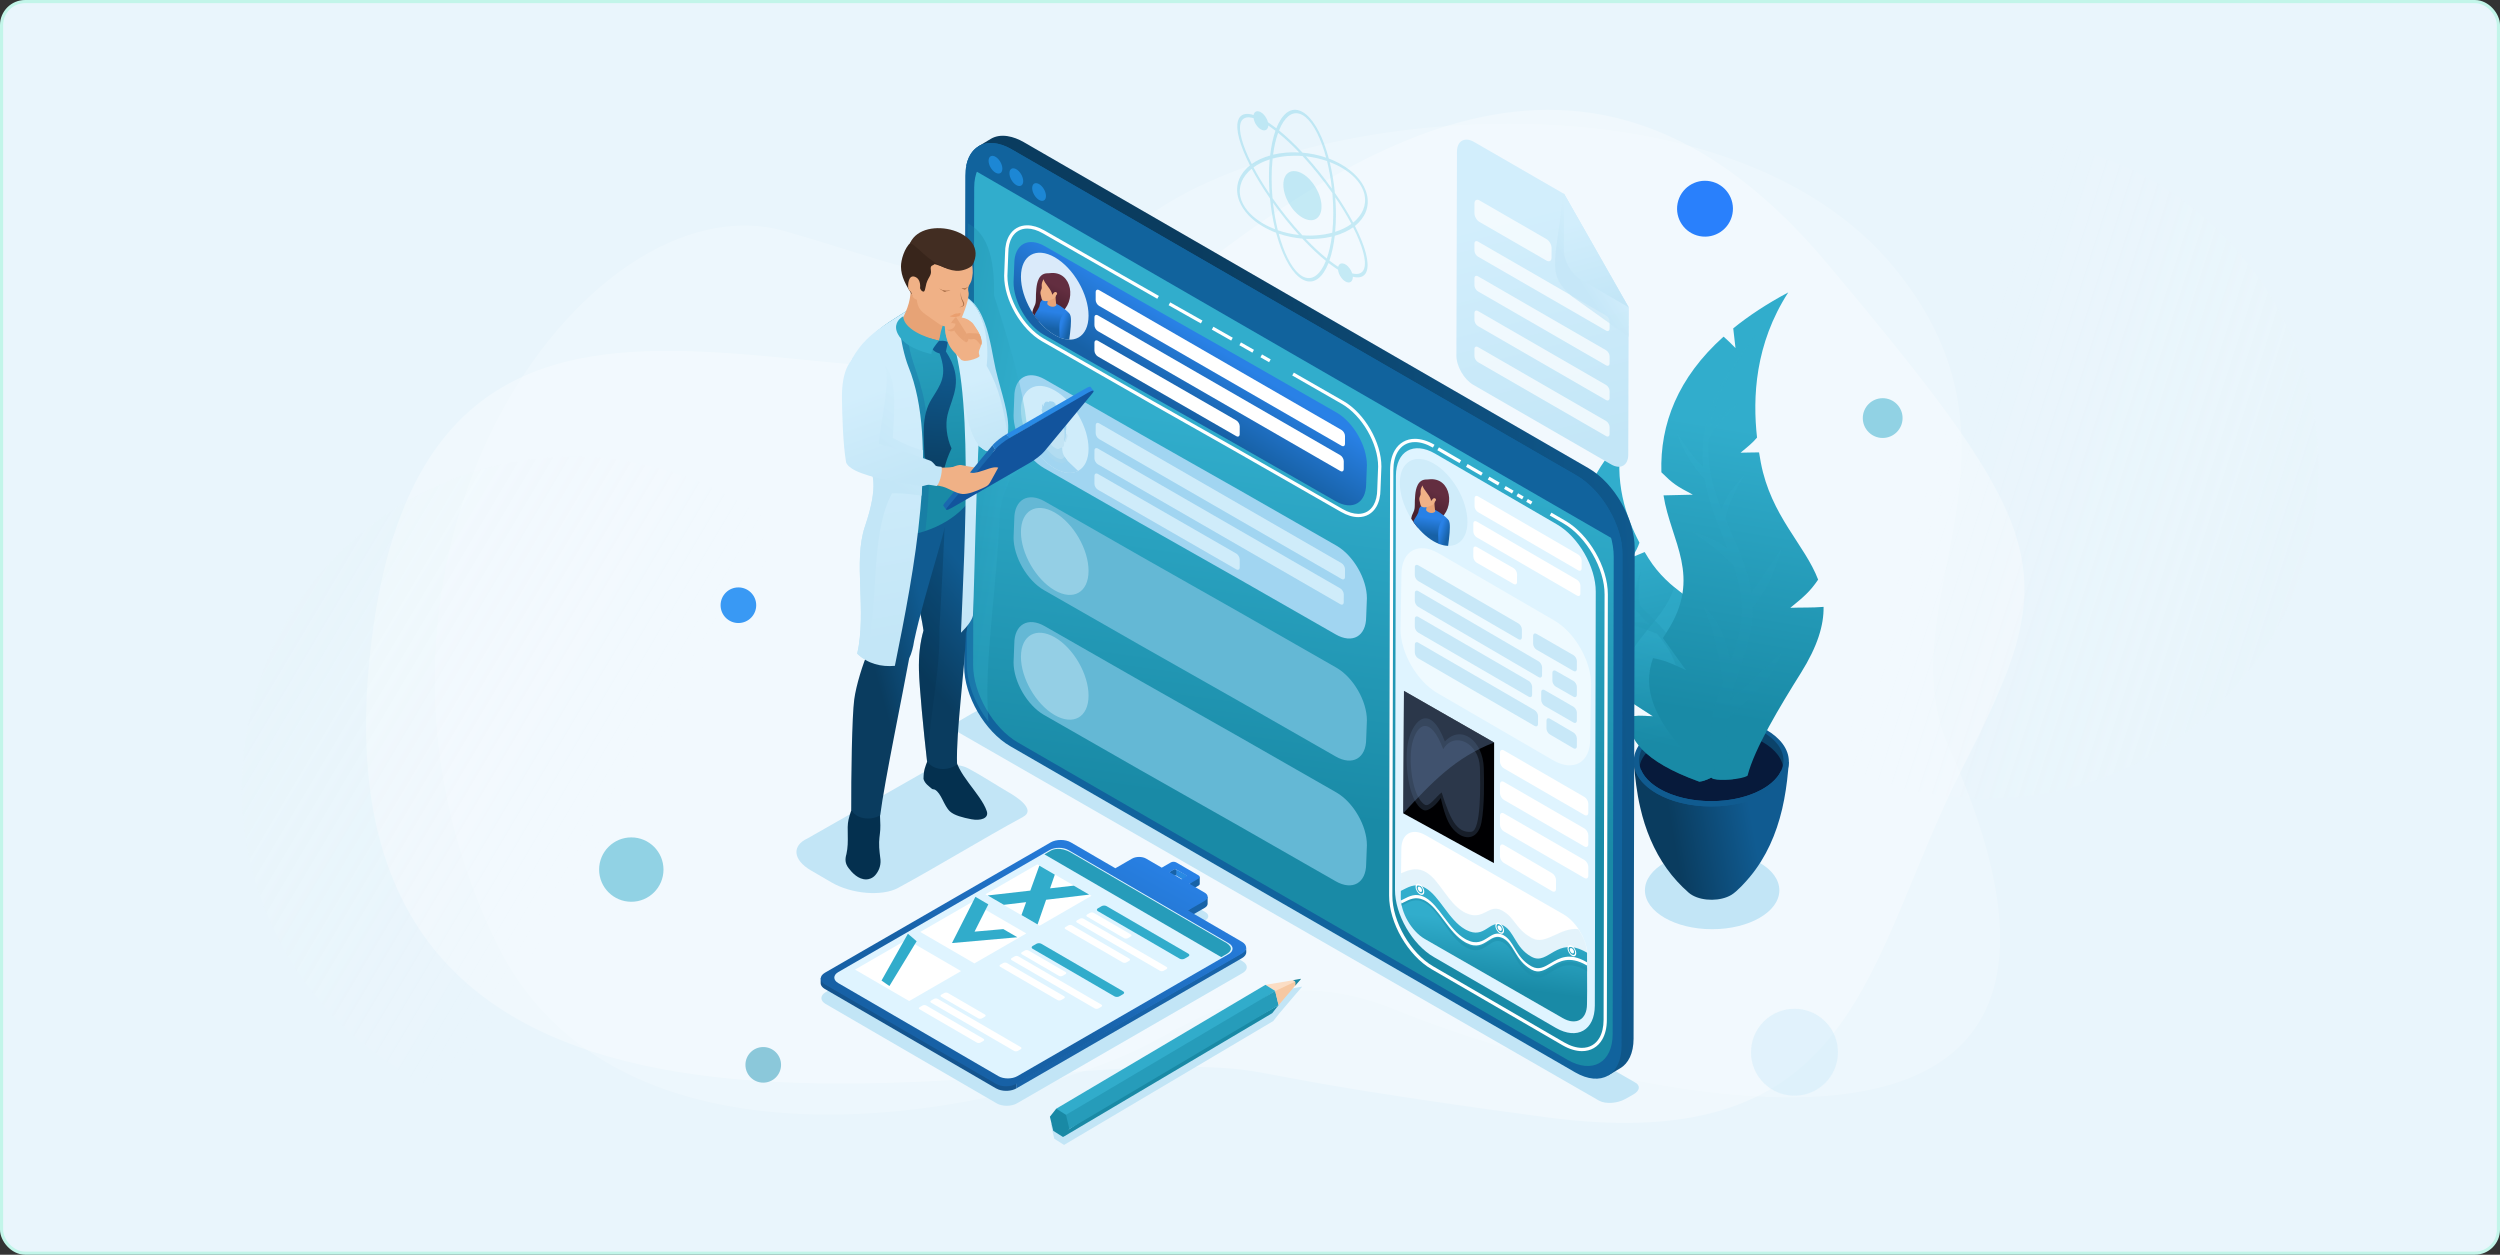 <svg width="797" height="400" viewBox="0 0 797 400" fill="none" xmlns="http://www.w3.org/2000/svg">
<rect x="0" y="0" width="797" height="400" fill="#333333" stroke="none"/>
<rect x="0.5" y="0.5" width="796" height="399" rx="7.5" fill="#E9F5FC"/>
<rect x="0.5" y="0.5" width="796" height="399" rx="7.5" stroke="#C2F5E9"/>
<path opacity="0.2" d="M359.76 335.911C314.448 355.999 195.985 379.074 158.067 300.226C99.153 177.719 186.915 55.883 250.014 73.642C295.321 86.394 322.797 102.922 363.823 70.598C410.244 34.024 549.997 19.072 604.22 85.731C651.988 144.455 600.866 192.736 621.417 238.48C696.89 406.479 486.512 339.142 445.531 322.166C404.55 305.192 381.774 326.152 359.76 335.911Z" fill="white"/>
<path opacity="0.3" d="M380.5 340.096C307.718 338.333 101.064 388.655 117.624 211.935C134.183 35.216 292.206 159.342 363.823 100.211C435.44 41.079 509.321 -3.22 582.565 84.075C655.81 171.37 657.49 182.471 625.875 244.346C594.261 306.22 593.393 369.637 492.761 356.169C392.13 342.702 408.831 340.783 380.5 340.096Z" fill="white"/>
<circle cx="633.598" cy="149.097" r="105.5" transform="rotate(137.119 633.598 149.097)" fill="url(#paint0_linear_3652_390)"/>
<circle cx="182.597" cy="251.098" r="105.5" transform="rotate(-30 182.597 251.098)" fill="url(#paint1_linear_3652_390)"/>
<path opacity="0.25" fill-rule="evenodd" clip-rule="evenodd" d="M434.515 86.368C433.846 87.315 432.653 87.548 431.083 87.151C430.713 85.997 429.899 84.862 428.925 84.299C427.8 83.649 426.861 83.985 426.62 85.066C426.263 84.816 425.907 84.592 425.528 84.336C424.972 83.934 424.409 83.534 423.809 83.07C424.585 80.89 425.172 78.229 425.522 75.176C427.793 74.526 429.773 73.608 431.38 72.463C431.757 73.192 432.113 73.926 432.435 74.642C434.961 80.158 435.852 84.496 434.515 86.368ZM415.241 55.377C411.882 53.438 409.148 54.997 409.137 58.856C409.125 62.728 411.842 67.434 415.202 69.373C418.555 71.308 421.289 69.751 421.3 65.879C421.311 62.019 418.595 57.314 415.241 55.377ZM422.977 82.415C423.664 80.459 424.219 78.109 424.567 75.427C423.304 75.738 421.955 75.961 420.518 76.072C419.089 76.205 417.669 76.232 416.255 76.157C418.583 78.584 420.863 80.703 422.977 82.415ZM422.033 84.634C420.229 88.162 417.788 89.572 415.149 88.048C412.487 86.511 410.078 82.301 408.3 76.706C408.08 75.987 407.861 75.256 407.662 74.495C410.011 75.297 412.572 75.854 415.182 76.072C417.781 78.86 420.336 81.258 422.681 83.165C422.479 83.697 422.257 84.172 422.033 84.634ZM407.373 73.406C406.682 70.653 406.16 67.682 405.811 64.599C407.084 66.373 408.427 68.151 409.858 69.936C411.284 71.698 412.698 73.362 414.107 74.916C411.774 74.652 409.489 74.136 407.373 73.406ZM404.819 72.379C405.376 72.621 405.939 72.871 406.523 73.09C405.779 70.033 405.209 66.703 404.877 63.257C402.6 59.981 400.649 56.793 399.053 53.8C398.673 54.091 398.315 54.413 397.989 54.754C395.44 57.341 394.526 60.636 395.833 64.036C396.936 66.886 399.454 69.403 402.782 71.325C403.432 71.7 404.112 72.053 404.819 72.379ZM404.746 61.848C402.754 58.913 401.024 56.052 399.612 53.357C401.035 52.317 402.777 51.455 404.777 50.829C404.632 52.526 404.545 54.319 404.54 56.202C404.534 58.097 404.61 59.984 404.746 61.848ZM398.002 50.111C398.325 50.827 398.681 51.543 399.058 52.289C400.664 51.138 402.628 50.217 404.916 49.578C405.266 46.524 405.853 43.862 406.612 41.674C406.029 41.218 405.466 40.813 404.91 40.417C404.72 40.289 404.515 40.146 404.325 40.018C404.257 41.41 403.231 41.975 401.955 41.239C400.792 40.567 399.842 39.061 399.641 37.667C397.919 37.166 396.624 37.377 395.906 38.374C394.584 40.239 395.477 44.595 398.002 50.111ZM407.461 42.338C409.575 44.05 411.854 46.151 414.182 48.591C412.769 48.521 411.349 48.543 409.903 48.672C408.483 48.792 407.133 49.015 405.854 49.31C406.219 46.639 406.757 44.285 407.461 42.338ZM408.405 40.119C408.181 40.581 407.957 41.056 407.756 41.587C410.101 43.49 412.657 45.886 415.26 48.684C417.865 48.893 420.426 49.451 422.775 50.259C422.577 49.497 422.356 48.766 422.136 48.048C420.359 42.452 417.934 38.231 415.294 36.708C412.633 35.172 410.207 36.592 408.405 40.119ZM423.065 51.347C423.739 54.089 424.278 57.065 424.611 60.139C423.354 58.38 422.009 56.602 420.578 54.817C419.154 53.048 417.739 51.392 416.33 49.83C418.663 50.083 420.949 50.617 423.065 51.347ZM425.049 68.043C425.055 65.867 424.958 63.695 424.758 61.562C423.334 59.52 421.8 57.459 420.155 55.431C418.519 53.391 416.872 51.476 415.256 49.74C413.632 49.606 411.98 49.616 410.338 49.745C408.685 49.887 407.129 50.165 405.715 50.568C405.503 52.463 405.395 54.517 405.389 56.692C405.382 58.886 405.479 61.058 405.679 63.19C407.087 65.217 408.636 67.27 410.266 69.313C411.918 71.362 413.565 73.271 415.186 75.01C416.805 75.142 418.457 75.137 420.099 74.989C421.752 74.842 423.291 74.573 424.723 74.186C424.933 72.29 425.043 70.236 425.049 68.043ZM425.676 62.895C425.827 64.763 425.904 66.65 425.898 68.533C425.892 70.428 425.806 72.221 425.644 73.914C427.661 73.292 429.386 72.427 430.825 71.377C429.397 68.692 427.682 65.835 425.676 62.895ZM425.619 52.373C425.061 52.127 424.498 51.883 423.898 51.654C424.658 54.72 425.228 58.05 425.56 61.496C427.821 64.763 429.789 67.953 431.384 70.954C431.764 70.644 432.123 70.34 432.448 69.999C434.996 67.412 435.91 64.117 434.588 60.708C433.499 57.866 430.983 55.35 427.655 53.428C427.005 53.053 426.325 52.701 425.619 52.373ZM431.944 72.024C432.374 71.699 432.77 71.343 433.128 70.958C435.883 68.179 436.83 64.511 435.341 60.651C434.073 57.393 431.303 54.56 427.672 52.465C426.991 52.071 426.279 51.703 425.54 51.364C424.923 51.07 424.28 50.798 423.631 50.559C423.394 49.713 423.158 48.892 422.906 48.081C420.995 42.053 418.309 37.466 415.297 35.726C412.279 33.983 409.577 35.462 407.637 39.266C407.382 39.783 407.126 40.321 406.901 40.901C406.253 40.39 405.61 39.919 404.994 39.501C404.739 39.316 404.469 39.142 404.231 38.986C403.909 37.699 403.025 36.404 401.97 35.794C400.807 35.123 399.853 35.518 399.644 36.667C397.598 36.015 396.047 36.241 395.172 37.46C393.665 39.591 394.59 44.337 397.319 50.284C397.675 51.08 398.068 51.892 398.493 52.711C398.064 53.048 397.668 53.411 397.309 53.789C394.555 56.575 393.607 60.242 395.097 64.102C396.362 67.355 399.126 70.185 402.749 72.276C403.435 72.673 404.153 73.043 404.897 73.383C405.514 73.684 406.158 73.938 406.807 74.194C407.028 75.024 407.279 75.861 407.531 76.654C409.443 82.676 412.128 87.288 415.146 89.03C418.159 90.77 420.861 89.268 422.8 85.47C423.057 84.97 423.296 84.417 423.536 83.852C424.185 84.345 424.828 84.835 425.445 85.247C425.817 85.525 426.191 85.758 426.569 85.995C426.717 87.432 427.704 89.041 428.909 89.737C430.224 90.496 431.282 89.874 431.287 88.228C433.079 88.677 434.461 88.398 435.266 87.294C436.772 85.164 435.849 80.416 433.119 74.464C432.763 73.673 432.37 72.855 431.944 72.024Z" fill="#3EBFDF"/>
<path opacity="0.5" d="M581.878 345.252C587.289 339.84 587.289 331.067 581.877 325.656C576.466 320.244 567.693 320.244 562.281 325.656C556.87 331.067 556.87 339.84 562.281 345.252C567.693 350.663 576.466 350.663 581.878 345.252Z" fill="#D1EDFB"/>
<path opacity="0.5" fill-rule="evenodd" clip-rule="evenodd" d="M201.26 266.963C206.926 266.963 211.519 271.557 211.519 277.223C211.519 282.889 206.926 287.482 201.26 287.482C195.593 287.482 191 282.889 191 277.223C191 271.557 195.593 266.963 201.26 266.963Z" fill="#31ACCB"/>
<path opacity="0.5" fill-rule="evenodd" clip-rule="evenodd" d="M600.201 126.945C603.701 126.945 606.539 129.783 606.539 133.283C606.539 136.784 603.701 139.622 600.201 139.622C596.7 139.622 593.862 136.784 593.862 133.283C593.862 129.783 596.7 126.945 600.201 126.945Z" fill="#31ACCB"/>
<path d="M552.301 68.22C553.23 63.39 550.068 58.721 545.238 57.791C540.408 56.861 535.739 60.024 534.809 64.854C533.879 69.684 537.041 74.353 541.872 75.283C546.702 76.213 551.371 73.051 552.301 68.22Z" fill="#2980FC"/>
<path fill-rule="evenodd" clip-rule="evenodd" d="M235.402 187.268C238.538 187.268 241.079 189.809 241.079 192.945C241.079 196.08 238.538 198.621 235.402 198.621C232.267 198.621 229.725 196.08 229.725 192.945C229.725 189.809 232.267 187.268 235.402 187.268Z" fill="#3999F4"/>
<path fill-rule="evenodd" clip-rule="evenodd" d="M243.322 333.796C246.458 333.796 248.999 336.338 248.999 339.473C248.999 342.609 246.457 345.15 243.322 345.15C240.187 345.15 237.645 342.609 237.645 339.473C237.645 336.338 240.187 333.796 243.322 333.796Z" fill="#8BC8DA"/>
<path d="M545.829 296.233C557.664 296.233 567.257 290.676 567.257 283.821C567.257 276.966 557.664 271.409 545.829 271.409C533.995 271.409 524.402 276.966 524.402 283.821C524.402 290.676 533.995 296.233 545.829 296.233Z" fill="#C2E5F6"/>
<path fill-rule="evenodd" clip-rule="evenodd" d="M520.835 243.052C521.891 243.037 566.205 242.904 570.266 242.916C570.257 243.832 570.128 244.807 570.047 245.72C569.678 249.809 569.086 253.916 568.156 257.896C568.148 257.926 568.141 257.956 568.133 257.987C566.287 265.834 563.05 273.32 557.861 279.54C556.52 281.173 553.768 284.215 551.953 285.3C548.58 287.316 543.031 287.371 539.561 285.424C539.105 285.169 538.708 284.891 538.369 284.597C535.751 282.306 533.381 279.726 531.359 276.894C527.225 271.119 524.505 264.412 522.927 257.511C521.794 252.721 521.277 247.932 520.835 243.052Z" fill="url(#paint2_linear_3652_390)"/>
<path d="M545.557 255.798C558.65 255.798 569.264 249.81 569.264 242.424C569.264 235.037 558.65 229.05 545.557 229.05C532.465 229.05 521.851 235.037 521.851 242.424C521.851 249.81 532.465 255.798 545.557 255.798Z" fill="#0B436A"/>
<path fill-rule="evenodd" clip-rule="evenodd" d="M545.557 232.705C532.85 232.705 522.548 238.517 522.548 245.685C522.548 249.184 530.879 255.337 545.625 256.016C560.372 256.695 568.091 248.776 568.566 245.685C568.566 238.517 558.265 232.705 545.557 232.705Z" fill="#071A3B"/>
<path fill-rule="evenodd" clip-rule="evenodd" d="M545.557 228.444C531.898 228.444 520.824 234.858 520.824 242.771C520.824 250.683 531.898 257.097 545.557 257.097C559.217 257.097 570.29 250.683 570.29 242.771C570.291 234.858 559.217 228.444 545.557 228.444ZM545.557 229.443C558.265 229.443 568.566 235.255 568.566 242.424C568.566 249.593 558.265 255.405 545.557 255.405C532.85 255.405 522.548 249.593 522.548 242.424C522.548 235.255 532.85 229.443 545.557 229.443Z" fill="#105B90"/>
<path fill-rule="evenodd" clip-rule="evenodd" d="M521.341 245.697C523.673 252.206 533.629 257.098 545.557 257.098C557.184 257.098 566.936 252.45 569.582 246.188L569.602 246.142L569.155 246.1L567.795 245.859L567.747 245.866C565.074 251.364 556.152 255.405 545.557 255.405C534.724 255.405 525.641 251.18 523.196 245.493L521.902 245.552L521.341 245.697ZM569.675 245.962L569.258 245.769L569.692 245.917L569.675 245.962Z" fill="#105B90"/>
<path fill-rule="evenodd" clip-rule="evenodd" d="M517.152 139.564C513.579 143.756 510.707 147.836 508.47 151.804C509.205 153.117 509.854 154.465 510.599 155.797C509.178 155.172 508.137 154.714 507.101 154.373C500.818 166.905 500.898 178.269 505.235 188.382C508.64 189.842 509.54 190.045 513.796 190.509C511.736 191.374 509.677 192.241 507.619 193.11C513.04 202.337 522.689 207.08 519.746 221.757C519.632 222.327 519.522 222.903 519.422 223.482C521.941 225.113 524.463 226.741 526.986 228.366C523.038 228.105 521.517 228.08 518.996 228.562C519.216 235.393 523.404 242.586 541.769 249.212C543.559 249.069 547.982 246.912 548.908 245.639C548.096 239.275 550.009 228.132 551.644 219.378C552.975 212.253 552.528 207.258 550.945 203.419C548.66 204.551 546.303 205.367 543.958 206.394C545.849 203.022 546.772 201.385 547.511 198.086C541.749 191.758 532.151 188.509 525.54 177.991C525.142 177.357 524.733 176.689 524.32 175.989C523.029 176.544 521.719 177.031 520.414 177.603C521.482 175.697 522.15 174.509 522.656 173.011C518.352 164.858 514.39 153.333 517.152 139.564Z" fill="url(#paint3_linear_3652_390)"/>
<path opacity="0.5" fill-rule="evenodd" clip-rule="evenodd" d="M519.008 209.579C520.283 212.857 520.755 216.723 519.746 221.758C519.632 222.328 519.521 222.903 519.422 223.483C521.941 225.113 524.463 226.741 526.986 228.366C523.038 228.105 521.517 228.081 518.997 228.562C519.216 235.393 523.403 242.587 541.769 249.212C543.559 249.069 547.982 246.913 548.908 245.64C548.096 239.275 550.008 228.132 551.644 219.378C552.975 212.253 552.528 207.258 550.945 203.42C548.66 204.551 546.303 205.367 543.958 206.394C545.849 203.022 546.772 201.385 547.51 198.086C543.875 194.094 538.713 191.326 533.737 187.186C531.168 195.73 523.738 201.008 519.008 209.579Z" fill="url(#paint4_linear_3652_390)"/>
<path opacity="0.5" fill-rule="evenodd" clip-rule="evenodd" d="M514.971 186.172C512.04 184.969 507.829 181.845 505.308 178.838C508.305 180.744 510.8 182.705 513.626 183.726C513.113 182.693 512.647 181.617 512.239 180.489C508.54 170.253 510.869 161.181 513.757 151.382C511.842 159.169 510.186 166.576 511.721 174.281C512.451 171.879 513.939 170.066 515.894 167.195C514.391 170.691 512.749 173.732 512.513 177.385C512.785 178.254 513.101 179.129 513.466 180.01C515.326 184.492 518.128 188.05 521.178 191.312C520.864 188.183 521.788 185.549 523.134 181.929C522.574 185.316 521.991 189.434 522.763 192.964C527.002 197.287 531.483 201.26 534.469 206.46C536.021 199.795 535.64 201.004 537.15 194.414C537.662 201.626 537.431 204.376 535.945 209.443C536.847 211.603 537.49 213.98 537.777 216.662C538.497 223.377 538.451 227.556 538.871 231.178C542.639 223.558 540.906 227.139 545.958 216.313C545.488 222.626 545.689 223.322 539.744 235.608C540.698 238.851 542.497 242.331 546.117 247.618C544.943 248.234 543.639 248.779 542.642 249.046C536.036 239.184 536.02 235.355 535.906 227.951C533.035 222.925 529.383 217.239 525.471 213.427C529.042 214.783 531.859 216.809 535.763 222.801C535.679 221.033 535.541 219.065 535.304 216.829C534.67 210.853 531.837 206.315 528.294 202.092C521.408 199.251 519.977 199.284 516.868 198.487C520.825 198.076 523.25 198.354 525.631 199.079C521.956 195.075 517.952 191.113 514.971 186.172Z" fill="url(#paint5_linear_3652_390)"/>
<path fill-rule="evenodd" clip-rule="evenodd" d="M570.094 93.22C563.308 96.841 557.489 100.675 552.554 104.686C552.838 106.769 552.992 108.851 553.279 110.963C551.752 109.425 550.634 108.297 549.462 107.324C534.89 120.396 529.183 135.204 529.648 150.562C533.326 154.2 534.392 154.924 539.684 157.703C536.565 157.774 533.447 157.848 530.328 157.925C532.654 172.686 542.767 183.782 531.439 201.35C530.999 202.032 530.561 202.723 530.136 203.426C532.575 206.833 535.02 210.237 537.468 213.639C532.471 211.281 530.507 210.472 526.985 209.809C523.779 218.797 525.541 230.285 546.017 248.285C548.418 249.015 555.267 248.474 557.121 247.293C559.319 238.608 567.502 225.107 574.103 214.568C579.476 205.99 581.449 199.27 581.355 193.473C577.807 193.776 574.328 193.631 570.755 193.767C574.936 190.352 576.973 188.696 579.619 184.787C575.367 173.619 564.558 164.489 561.345 147.442C561.152 146.415 560.962 145.339 560.784 144.217C558.823 144.278 556.872 144.241 554.883 144.317C557.245 142.387 558.721 141.185 560.143 139.497C558.72 126.702 559.465 109.7 570.094 93.22Z" fill="url(#paint6_linear_3652_390)"/>
<path opacity="0.5" fill-rule="evenodd" clip-rule="evenodd" d="M543.429 152.668C540.236 149.606 536.361 143.394 534.624 138.198C537.543 142.207 539.783 146.031 542.932 148.803C542.793 147.198 542.738 145.561 542.785 143.887C543.212 128.695 550.877 118.098 559.639 106.841C553.17 115.981 547.232 124.759 545.286 135.556C547.463 132.807 550.323 131.212 554.332 128.482C550.591 132.255 546.902 135.368 544.728 139.994C544.637 141.263 544.6 142.561 544.625 143.892C544.75 150.668 546.57 156.724 548.867 162.521C550.059 158.294 552.606 155.345 556.206 151.329C553.746 155.444 550.883 160.497 550.082 165.479C553.379 173.263 557.171 180.716 558.392 189.001C563.817 181.133 562.702 182.51 568.035 174.718C565.012 184.352 563.306 187.808 558.784 193.631C558.852 196.899 558.472 200.317 557.474 203.949C554.976 213.042 552.78 218.449 551.474 223.37C560.266 215.396 556.183 219.163 568.282 207.679C564.444 215.641 564.349 216.648 550.342 229.573C549.925 234.275 550.483 239.717 552.484 248.437C550.643 248.638 548.669 248.679 547.238 248.516C543.696 232.324 545.633 227.34 549.271 217.662C548.111 209.662 546.272 200.406 543.138 193.453C547.085 197.041 549.71 201.114 551.718 210.896C552.513 208.556 553.34 205.929 554.176 202.901C556.407 194.811 555.046 187.466 552.602 180.168C545.107 172.956 543.23 172.266 539.598 169.642C544.951 171.131 547.959 172.732 550.683 174.892C547.953 167.809 544.776 160.612 543.429 152.668Z" fill="url(#paint7_linear_3652_390)"/>
<path fill-rule="evenodd" clip-rule="evenodd" d="M521.08 344.98L316.565 227.399C314.981 226.641 312.713 226.015 311.099 226.82C309.628 227.554 307.205 229.068 306.134 229.656C305.32 230.103 302.496 231.734 304.255 232.728C309.43 235.655 504.534 347.921 509.789 350.893C510.783 351.455 512.237 351.682 513.763 351.589C515.283 351.495 516.842 351.086 518.068 350.4C518.941 349.911 519.8 349.429 520.645 348.955C521.785 348.316 522.39 347.544 522.449 346.82C522.507 346.112 522.052 345.445 521.08 344.98Z" fill="#C2E5F6"/>
<path fill-rule="evenodd" clip-rule="evenodd" d="M506.454 149.282C514.697 154.031 521.163 165.523 521.137 174.712L520.786 331.142C520.773 335.783 519.131 339.049 516.486 340.586L512.72 342.851C497.114 335.518 503.315 266.249 502.342 243.246L506.764 183.065C503.046 176.569 488.744 170.9 492.082 157.634L353.745 82.058L311.97 53.647C312.148 52.577 310.843 47.299 312.006 46.593C313.305 45.805 314.588 45.016 315.863 44.269C319.127 42.338 323.288 43.532 326.343 45.294L506.454 149.282Z" fill="url(#paint8_linear_3652_390)"/>
<path fill-rule="evenodd" clip-rule="evenodd" d="M307.733 56.024C307.759 46.683 314.374 42.904 322.511 47.603L502.622 151.589C510.749 156.283 517.33 167.68 517.304 177.021L516.954 333.45C516.927 342.79 510.303 346.566 502.174 341.872L322.064 237.885C313.927 233.187 307.355 221.794 307.382 212.454L307.733 56.024Z" fill="#11639D"/>
<path fill-rule="evenodd" clip-rule="evenodd" d="M310.575 59.792C310.6 50.705 317.036 47.028 324.951 51.599L500.17 152.761C508.077 157.327 514.479 168.414 514.453 177.501L514.113 329.682C514.087 338.768 507.643 342.441 499.734 337.875L324.517 236.713C316.6 232.142 310.207 221.058 310.233 211.973L310.575 59.792Z" fill="url(#paint9_linear_3652_390)"/>
<path fill-rule="evenodd" clip-rule="evenodd" d="M308.042 52.788C309.437 45.871 315.392 43.491 322.511 47.602L502.622 151.589C509.733 155.696 515.66 164.934 517.014 173.437L308.042 52.788Z" fill="#11639D"/>
<path fill-rule="evenodd" clip-rule="evenodd" d="M331.266 58.694C330.052 57.993 329.066 58.556 329.063 59.949C329.059 61.344 330.038 63.041 331.252 63.742C332.464 64.442 333.451 63.88 333.455 62.485C333.459 61.092 332.479 59.394 331.266 58.694Z" fill="#1C87D5"/>
<path fill-rule="evenodd" clip-rule="evenodd" d="M324.009 53.958C322.796 53.258 321.81 53.82 321.806 55.214C321.802 56.608 322.782 58.306 323.995 59.007C325.207 59.706 326.195 59.144 326.198 57.75C326.202 56.356 325.222 54.658 324.009 53.958Z" fill="#1C87D5"/>
<path fill-rule="evenodd" clip-rule="evenodd" d="M317.364 49.986C316.15 49.285 315.165 49.848 315.161 51.241C315.157 52.636 316.136 54.333 317.35 55.034C318.562 55.734 319.549 55.172 319.553 53.777C319.557 52.384 318.577 50.686 317.364 49.986Z" fill="#1C87D5"/>
<path fill-rule="evenodd" clip-rule="evenodd" d="M435.537 196.674C435.519 202.838 431.155 205.332 425.786 202.231C368.772 169.53 389.821 181.917 332.814 149.22C327.45 146.123 323.109 138.602 323.126 132.439L323.357 126.511C323.374 120.348 327.745 117.858 333.108 120.954C390.123 153.656 369.074 141.266 426.08 173.966C431.451 177.066 435.786 184.584 435.768 190.746L435.537 196.674Z" fill="#A1D5F1"/>
<path fill-rule="evenodd" clip-rule="evenodd" d="M350 148.026L427.281 192.612C427.892 192.964 428.383 192.685 428.384 191.983L428.392 189.487C428.393 188.798 427.905 187.941 427.295 187.589L350.015 143.003C349.405 142.651 348.913 142.941 348.91 143.631L348.904 146.127C348.901 146.829 349.389 147.674 350 148.026Z" fill="#CFECFA"/>
<path fill-rule="evenodd" clip-rule="evenodd" d="M350.396 139.983L427.677 184.569C428.288 184.921 428.779 184.642 428.78 183.939L428.788 181.444C428.789 180.755 428.301 179.898 427.691 179.546L350.411 134.96C349.801 134.608 349.309 134.898 349.306 135.588L349.3 138.084C349.297 138.785 349.785 139.631 350.396 139.983Z" fill="#CFECFA"/>
<path fill-rule="evenodd" clip-rule="evenodd" d="M350 156.12L394.114 181.499C394.725 181.851 395.216 181.572 395.217 180.869L395.224 178.373C395.226 177.684 394.738 176.827 394.128 176.475L350.015 151.097C349.405 150.745 348.913 151.035 348.91 151.725L348.904 154.221C348.901 154.922 349.389 155.768 350 156.12Z" fill="#CFECFA"/>
<path fill-rule="evenodd" clip-rule="evenodd" d="M336.22 149.267C342.172 152.704 347.012 149.943 347.031 143.105C347.051 136.265 342.242 127.937 336.289 124.499C330.339 121.064 325.497 123.821 325.478 130.661C325.458 137.5 330.268 145.83 336.22 149.267Z" fill="#CFECFA"/>
<path fill-rule="evenodd" clip-rule="evenodd" d="M338.635 142.628C338.573 143.93 338.902 144.778 339.342 145.585C339.876 146.564 340.765 147.443 342.077 148.641C342.758 149.263 343.271 149.741 343.663 150.142C341.723 151.143 339.102 150.932 336.22 149.268C333.382 147.629 330.804 144.877 328.885 141.705C329.291 141.751 329.83 141.867 330.558 142.039C331.883 142.351 332.78 142.495 333.32 142.129C333.731 141.85 334.013 141.321 334.006 140.145C334.005 140.056 334.006 139.965 334.003 139.868C335.132 140.687 335.722 141.137 336.312 141.5C336.901 141.863 337.495 142.143 338.635 142.628Z" fill="#B2DCF1"/>
<path fill-rule="evenodd" clip-rule="evenodd" d="M339.457 145.785C340.002 146.687 340.855 147.526 342.077 148.642C342.758 149.264 343.27 149.741 343.663 150.142C341.723 151.143 339.102 150.932 336.22 149.268C333.382 147.629 330.804 144.877 328.885 141.706C329.291 141.752 329.83 141.868 330.558 142.039C331.695 142.307 332.513 142.45 333.067 142.257C333.439 143.754 334.943 145.24 336.4 146.048C337.854 146.855 339.264 146.985 339.457 145.785Z" fill="#A1D5F1"/>
<path fill-rule="evenodd" clip-rule="evenodd" d="M340.043 146.591C339.468 148.036 337.889 147.856 336.315 146.877C334.737 145.897 333.163 144.112 332.596 142.342C332.808 142.282 333.019 142.222 333.229 142.161C333.48 143.017 334.762 144.5 336.103 145.448C337.442 146.394 338.84 146.808 339.335 145.542C339.572 145.892 339.807 146.243 340.043 146.591Z" fill="#A5D6EF"/>
<path fill-rule="evenodd" clip-rule="evenodd" d="M339.491 138.569C339.509 138.535 339.528 138.502 339.546 138.473C339.747 138.169 339.996 138.209 340.134 138.428C340.592 139.155 340.131 139.771 339.967 140.152C339.877 140.564 339.961 141.038 339.591 140.977C339.41 140.949 339.304 140.741 339.14 140.21C339.166 139.657 339.189 139.103 339.213 138.547C339.307 138.555 339.399 138.562 339.491 138.569Z" fill="#C3E4F4"/>
<path fill-rule="evenodd" clip-rule="evenodd" d="M333.211 134.946C333.194 134.892 333.176 134.838 333.157 134.787C332.954 134.249 332.704 133.999 332.563 134.059C332.102 134.256 332.562 135.408 332.727 135.979C332.815 136.496 332.729 136.873 333.102 137.241C333.283 137.42 333.389 137.335 333.555 136.993C333.533 136.411 333.512 135.83 333.488 135.245C333.397 135.146 333.305 135.046 333.211 134.946Z" fill="#C3E4F4"/>
<path fill-rule="evenodd" clip-rule="evenodd" d="M335.197 141.816C335.01 141.545 334.851 141.243 334.602 140.833C334.284 140.312 333.764 139.673 333.595 139.156C333.397 138.551 333.426 137.941 333.396 137.308C333.375 136.864 333.206 136.355 333.126 135.756C333.083 135.442 333.059 135.007 333.051 134.573C333.045 134.237 333.048 133.897 333.064 133.575C333.179 131.328 333.626 129.372 336.055 130.746C336.092 130.767 336.131 130.79 336.17 130.813C336.213 130.839 336.253 130.863 336.296 130.889C336.319 130.905 336.34 130.917 336.361 130.93C336.384 130.943 336.407 130.956 336.428 130.966C336.471 130.989 336.511 131.012 336.554 131.035C336.592 131.057 336.63 131.078 336.668 131.101C339.09 132.537 339.527 135.001 339.633 137.368C339.648 137.705 339.651 138.049 339.644 138.376C339.634 138.8 339.608 139.203 339.564 139.468C339.481 139.97 339.309 140.282 339.286 140.7C339.254 141.298 339.283 141.941 339.082 142.313C338.91 142.632 338.394 142.674 338.075 142.83C337.825 142.951 337.665 143.07 337.477 143.125C337.356 143.16 337.223 143.169 337.035 143.129C336.785 143.076 335.89 142.562 335.64 142.328C335.453 142.153 335.321 141.991 335.197 141.816Z" fill="#C3E4F4"/>
<path fill-rule="evenodd" clip-rule="evenodd" d="M336.602 133.372C337.406 134.045 337.435 133.8 337.831 134.056C338.075 134.21 338.2 134.5 338.612 134.675C338.757 135.851 338.744 135.942 339.375 137.145C339.378 137.401 339.382 137.656 339.39 137.91C339.401 138.309 339.408 138.657 339.411 138.957C339.419 139.674 339.259 140.261 339.313 140.856C339.484 140.14 339.664 139.76 339.73 138.933C339.744 138.748 339.697 138.591 339.743 138.406C339.837 138.024 339.795 137.566 339.723 137.296C339.741 137.091 339.906 137.181 339.932 137.05C339.958 136.92 339.863 136.715 339.867 136.568C339.871 136.421 339.978 136.345 339.954 136.184C339.922 135.974 339.889 135.761 339.856 135.547C340.051 135.34 340.198 135.171 340.37 134.93C340.308 134.853 340.246 134.775 340.184 134.696C340.427 133.997 340.024 133.845 340.026 133.554C340.028 133.35 340.182 133.442 340.254 133.549C340.385 133.743 340.468 134.143 340.48 134.17C340.614 133.025 339.802 132.331 338.988 131.548C338.675 130.203 337.531 129.594 336.785 129.472C335.985 128.099 334.936 127.983 334.171 128.324C333.432 128.215 332.951 128.088 332.768 129.553C332.736 129.128 332.757 128.813 332.799 128.418C332.685 128.817 332.613 129.139 332.663 129.634C332.39 129.251 332.388 129.211 332.182 128.783C332.216 129.322 332.25 129.434 332.409 130.007C332.333 129.921 332.257 129.836 332.18 129.747C332.244 130.165 332.235 130.241 332.376 130.685C332.259 130.569 332.142 130.451 332.026 130.333C332.147 131.19 332.194 131.475 332.598 132.148C332.613 132.542 332.637 133.121 332.707 133.485C332.777 133.851 332.826 134.082 332.898 134.348C332.969 134.614 333.041 134.844 333.069 135.031C333.098 135.218 333.154 135.363 333.157 135.515C333.18 136.612 333.073 136.492 333.493 137.695C333.471 136.682 333.267 136.7 333.297 135.494C333.3 135.353 333.219 134.595 333.267 134.095C333.295 133.802 333.461 133.835 333.465 133.504C333.478 132.401 333.122 131.516 333.81 131.873C334.573 132.27 334.816 132.846 335.401 132.463C336.063 133.196 336.229 133.257 336.602 133.372Z" fill="#A1D5F1"/>
<path fill-rule="evenodd" clip-rule="evenodd" d="M335.252 130.053C335.095 128.943 335.274 128.526 335.643 128.522C335.924 128.519 336.284 128.707 336.913 129.315C336.748 129.324 336.594 129.37 336.463 129.455C336.477 129.384 336.492 129.313 336.504 129.242C335.748 129.87 335.812 130.627 335.535 131.77C335.46 132.081 335.421 132.129 335.607 132.15C335.653 132.155 335.696 132.269 335.751 132.348C335.856 132.498 335.958 132.639 336.204 132.428C336.541 132.138 336.833 131.594 336.96 131.154C337.132 130.558 337.204 130.002 337.652 130.072C338.077 130.138 338.605 130.551 338.954 131.137C338.528 129.91 337.611 129.279 336.913 129.315C336.471 128.638 336.075 128.242 335.737 128.083C334.809 127.644 334.399 128.822 334.622 130.263C334.671 130.577 334.761 130.906 334.874 131.454C334.91 131.632 334.949 131.853 334.989 132.09C335.17 132.106 335.305 131.99 335.36 131.807C335.498 131.347 335.298 130.378 335.252 130.053ZM338.709 134.497C339.595 134.985 339.888 134.04 339.933 133.191C339.933 133.555 340.508 134.123 339.779 134.626C340.057 134.415 340.074 134.482 340.29 134.589C339.903 134.792 340.032 135.228 339.506 135.09C339.863 135.413 339.973 135.625 339.875 136.123C339.776 135.655 339.537 135.605 339.249 135.238C339.652 135.775 340.053 136.404 339.724 136.788C339.781 136.183 339.298 136.114 338.97 135.23C339.081 135.803 339.572 136.463 339.691 137.078C338.921 136.044 338.789 135.573 338.709 134.497ZM340.46 133.396C339.793 132.125 339.789 133.88 339.239 134.309C338.972 134.516 338.55 134.43 337.789 133.574C337.191 133.372 337.126 133.424 336.545 132.906C337.208 133.132 338.012 132.077 338.653 132.094C338.575 132.187 338.497 132.276 338.417 132.364C338.753 132.211 339.259 132.113 339.68 132.353C339.976 132.522 340.36 132.893 340.46 133.396ZM335.983 132.622C336.825 132.553 337.046 131.15 337.909 130.912C338.273 130.811 338.729 130.962 339.487 131.732C338.405 131.039 338.014 131.166 337.267 131.998C338.143 131.234 339.269 131.249 340.351 132.893C339.615 131.941 338.846 131.719 338.283 131.947C337.412 132.299 337.052 133.149 335.983 132.622ZM332.288 129.588C332.456 130.286 332.597 130.594 332.97 131.199C332.674 130.948 332.443 130.694 332.143 130.24C332.276 130.661 332.473 131.065 332.89 131.477C332.775 131.437 332.568 131.371 332.337 131.05C332.495 131.502 332.62 131.546 332.82 131.719C332.727 131.885 332.739 132.01 332.719 132.245C332.984 131.651 333.293 131.76 333.43 131.359C333.009 131.267 332.544 130.207 332.288 129.588ZM333.731 127.965C332.875 128.554 332.969 130.38 333.733 131.389C332.728 131.1 332.52 129.733 332.271 128.784C332.575 129.295 332.7 129.745 332.911 130.228C332.712 129.13 333.016 127.931 333.731 127.965ZM334.801 131.84C334.819 132.075 334.637 131.901 334.535 131.818C334.407 131.944 334.211 131.747 334.014 131.441C333.487 131.106 333.299 130.402 333.265 129.375C333.245 128.766 333.392 128.251 333.973 127.985C333.984 128.037 333.994 128.089 334.005 128.14C334.061 128.115 334.118 128.091 334.175 128.064C334.203 128.154 334.231 128.245 334.259 128.337C334.582 127.76 334.792 127.788 335.378 127.901C334.774 127.887 334.513 128.425 334.453 129.078C334.382 129.852 334.728 130.929 334.801 131.84Z" fill="#A1D5F1"/>
<path fill-rule="evenodd" clip-rule="evenodd" d="M435.537 235.591C435.519 241.754 431.155 244.248 425.786 241.148C368.772 208.447 389.821 220.834 332.814 188.136C327.45 185.039 323.109 177.519 323.126 171.356L323.357 165.428C323.374 159.265 327.745 156.774 333.108 159.871C390.123 192.572 369.074 180.183 426.08 212.883C431.451 215.982 435.786 223.5 435.768 229.662L435.537 235.591Z" fill="#64B8D5"/>
<path fill-rule="evenodd" clip-rule="evenodd" d="M336.22 188.184C342.172 191.621 347.012 188.86 347.031 182.021C347.051 175.182 342.242 166.853 336.289 163.415C330.339 159.98 325.497 162.738 325.478 169.578C325.458 176.417 330.268 184.746 336.22 188.184Z" fill="#94CFE5"/>
<path fill-rule="evenodd" clip-rule="evenodd" d="M435.537 154.212C435.519 160.376 431.155 162.87 425.786 159.769C368.772 127.069 389.821 139.456 332.814 106.758C327.45 103.661 323.109 96.141 323.126 89.978L323.357 84.05C323.374 77.887 327.745 75.396 333.108 78.493C390.123 111.194 369.074 98.805 426.08 131.504C431.451 134.604 435.786 142.122 435.768 148.284L435.537 154.212Z" fill="url(#paint10_linear_3652_390)"/>
<path fill-rule="evenodd" clip-rule="evenodd" d="M336.22 106.807C342.173 110.244 347.012 107.483 347.032 100.645C347.051 93.804 342.242 85.475 336.29 82.038C330.339 78.603 325.497 81.36 325.478 88.2C325.458 95.039 330.268 103.37 336.22 106.807Z" fill="#DAEAFA"/>
<path fill-rule="evenodd" clip-rule="evenodd" d="M334.631 87.085C334.475 87.091 334.315 87.101 334.148 87.119C331.133 87.003 330.586 90.107 330.387 91.98C330.09 94.768 330.493 96.23 329.838 97.463C329.476 98.147 329.215 98.879 329.11 99.61C329.736 100.607 330.426 101.559 331.17 102.444C331.725 100.377 333.848 98.478 333.85 96.872C334.006 96.353 334.449 95.902 334.949 95.596L335.595 96.301C335.879 97.041 335.96 97.469 336.218 97.995C336.804 99.194 336.83 100.655 337.913 99.953C343.317 96.401 341.961 86.232 334.724 87.073L334.631 87.085Z" fill="url(#paint11_linear_3652_390)"/>
<path fill-rule="evenodd" clip-rule="evenodd" d="M338.462 107.21C338.368 107.398 338.293 107.579 338.234 107.752C337.581 107.518 336.908 107.204 336.22 106.807C333.81 105.415 331.588 103.221 329.797 100.648C329.885 100.271 330.048 99.912 330.277 99.579C330.791 98.827 331.091 98.287 331.347 97.688C331.426 97.229 331.505 96.857 331.586 96.604C331.638 96.39 331.751 96.188 331.874 96.013C332.267 95.451 332.973 95.167 334.201 95.682C335.304 96.145 336.762 96.765 338.041 97.558C338.597 97.904 340.357 99.215 340.736 99.747C340.928 100.015 341.051 100.337 341.079 100.745C341.212 102.682 339.307 105.534 338.462 107.21Z" fill="url(#paint12_linear_3652_390)"/>
<path fill-rule="evenodd" clip-rule="evenodd" d="M336.575 93.834C336.375 94.975 336.699 96.345 336.755 97.366C335.821 98.231 334.238 97.661 333.852 96.877C333.934 96.37 334.029 95.904 334.083 95.383L336.575 93.834Z" fill="#E7A376"/>
<path fill-rule="evenodd" clip-rule="evenodd" d="M341.348 101.015C341.577 102.447 341.268 105.515 340.87 108.282C339.919 108.256 338.892 108.031 337.813 107.591C337.734 105.839 337.68 103.944 337.798 103.084C338.02 101.467 338.811 99.657 339.975 99.614C340.823 99.583 341.218 100.201 341.348 101.015Z" fill="url(#paint13_linear_3652_390)"/>
<path fill-rule="evenodd" clip-rule="evenodd" d="M332.716 89.006C332.25 89.746 332.001 90.488 332.109 91.541C332.137 91.808 332.098 91.975 332.022 92.146C331.587 93.129 331.626 93.434 331.841 94.222C332.052 94.988 332.037 95.389 332.298 95.652C332.567 95.922 332.968 95.984 333.308 96.006C334.006 96.05 335.203 95.59 335.899 95.209C336.414 94.927 336.395 94.734 336.612 94.245C337.341 93.612 336.869 93.15 336.625 93.102C335.925 92.966 335.812 93.773 335.397 93.951C335.466 92.534 332.767 90.143 332.716 89.006Z" fill="#F0B186"/>
<path fill-rule="evenodd" clip-rule="evenodd" d="M350 105.565L427.281 150.15C427.892 150.503 428.383 150.223 428.384 149.521L428.392 147.025C428.393 146.336 427.905 145.479 427.295 145.127L350.015 100.541C349.405 100.19 348.913 100.48 348.91 101.17L348.904 103.665C348.901 104.367 349.389 105.213 350 105.565Z" fill="white"/>
<path fill-rule="evenodd" clip-rule="evenodd" d="M350.396 97.522L427.677 142.107C428.288 142.459 428.779 142.18 428.78 141.478L428.788 138.982C428.789 138.293 428.301 137.436 427.691 137.084L350.411 92.498C349.801 92.147 349.309 92.436 349.306 93.126L349.3 95.622C349.297 96.323 349.785 97.169 350.396 97.522Z" fill="white"/>
<path fill-rule="evenodd" clip-rule="evenodd" d="M350 113.659L394.114 139.037C394.725 139.389 395.216 139.11 395.217 138.407L395.224 135.912C395.226 135.222 394.738 134.365 394.128 134.014L350.015 108.635C349.405 108.284 348.913 108.573 348.91 109.263L348.904 111.759C348.901 112.461 349.389 113.306 350 113.659Z" fill="white"/>
<path fill-rule="evenodd" clip-rule="evenodd" d="M373.063 96.393C376.15 98.143 378.448 99.435 380.755 100.734L383.352 102.195L382.84 103.107L380.244 101.646C378.14 100.463 376.044 99.283 372.548 97.301L373.063 96.393ZM386.838 104.165L393.014 107.672L392.498 108.58L386.323 105.073L386.838 104.165ZM395.62 109.156L399.77 111.525L399.255 112.433L395.104 110.065L395.62 109.156ZM402.339 112.991L405.103 114.571L404.584 115.479L401.819 113.899L402.339 112.991ZM412.482 118.794L411.962 119.702L427.827 128.795C431.008 130.631 433.891 133.789 435.981 137.406C438.067 141.02 439.354 145.082 439.347 148.733L439.066 155.96C439.06 158.024 438.639 159.726 437.897 161.012C437.368 161.928 436.675 162.632 435.853 163.102C435.028 163.576 434.068 163.821 433.009 163.818C431.51 163.813 429.805 163.314 427.988 162.264C393.345 142.394 386.836 138.733 380.332 135.074C373.855 131.43 367.38 127.788 332.686 107.89C329.504 106.052 326.621 102.895 324.533 99.278C322.447 95.664 321.159 91.602 321.165 87.951L321.446 80.724C321.452 78.663 321.872 76.964 322.614 75.678C323.143 74.763 323.837 74.058 324.66 73.586C325.486 73.111 326.448 72.866 327.507 72.869C329.006 72.873 330.71 73.371 332.525 74.42C342.103 79.914 349.531 84.17 355.402 87.528C361.009 90.734 365.36 93.216 368.942 95.253L369.458 94.345C366.337 92.57 362.057 90.128 355.922 86.619C350.051 83.261 342.622 79.006 333.044 73.513C331.07 72.373 329.187 71.83 327.507 71.826C326.258 71.822 325.121 72.114 324.141 72.677C323.158 73.242 322.333 74.076 321.71 75.154C320.882 76.589 320.412 78.46 320.403 80.706L320.122 87.934C320.112 91.775 321.453 96.028 323.629 99.797C325.806 103.568 328.824 106.867 332.167 108.798C366.814 128.67 373.316 132.327 379.821 135.987C386.297 139.63 392.778 143.276 427.469 163.172C429.445 164.313 431.328 164.856 433.009 164.861C434.257 164.864 435.392 164.573 436.372 164.008C437.356 163.443 438.18 162.611 438.801 161.533C439.629 160.098 440.1 158.225 440.109 155.978L440.39 148.749C440.401 144.909 439.06 140.655 436.884 136.883C434.71 133.118 431.693 129.821 428.346 127.887L412.482 118.794Z" fill="white"/>
<path fill-rule="evenodd" clip-rule="evenodd" d="M435.537 275.368C435.519 281.531 431.155 284.025 425.786 280.925C368.772 248.224 389.821 260.611 332.814 227.914C327.45 224.816 323.109 217.296 323.126 211.133L323.357 205.205C323.374 199.042 327.745 196.551 333.108 199.648C390.123 232.349 369.074 219.96 426.08 252.66C431.451 255.759 435.786 263.278 435.768 269.439L435.537 275.368Z" fill="#64B8D5"/>
<path fill-rule="evenodd" clip-rule="evenodd" d="M336.22 227.961C342.172 231.398 347.012 228.637 347.031 221.799C347.051 214.959 342.242 206.63 336.289 203.193C330.339 199.758 325.497 202.515 325.478 209.355C325.458 216.194 330.268 224.524 336.22 227.961Z" fill="#94CFE5"/>
<path fill-rule="evenodd" clip-rule="evenodd" d="M467.886 147.927L472.712 150.729L472.188 151.634L467.363 148.832L467.886 147.927ZM474.826 151.957L478.086 153.85L477.562 154.755L474.302 152.862L474.826 151.957ZM480.009 154.967L482.535 156.434L482.012 157.339L479.485 155.871L480.009 154.967ZM483.975 157.27L485.759 158.306L485.235 159.211L483.451 158.175L483.975 157.27ZM487.081 159.074L488.541 159.922L488.017 160.827L486.557 159.979L487.081 159.074ZM494.584 163.431L494.06 164.336L498.508 166.918C502.108 168.998 505.37 172.57 507.732 176.662C510.095 180.754 511.552 185.356 511.54 189.491L511.223 325.13C511.217 327.467 510.739 329.396 509.896 330.858C509.296 331.899 508.504 332.702 507.564 333.241C506.622 333.782 505.526 334.062 504.319 334.059C502.615 334.054 500.681 333.489 498.626 332.302L456.919 308.08C453.317 306.001 450.055 302.429 447.692 298.339C445.33 294.246 443.874 289.644 443.885 285.508L444.204 149.87C444.21 147.529 444.688 145.598 445.531 144.138C446.134 143.094 446.924 142.291 447.861 141.755C448.801 141.215 449.896 140.935 451.102 140.938C452.806 140.943 454.741 141.509 456.799 142.698L457.323 141.793C455.103 140.511 452.988 139.9 451.103 139.895C449.707 139.891 448.437 140.217 447.342 140.848C446.243 141.48 445.322 142.411 444.627 143.614C443.695 145.228 443.167 147.337 443.16 149.87L442.842 285.509C442.83 289.83 444.339 294.617 446.789 298.862C449.237 303.102 452.632 306.813 456.395 308.985L498.105 333.207C500.323 334.487 502.435 335.098 504.319 335.103C505.716 335.106 506.987 334.78 508.084 334.15C509.181 333.521 510.103 332.588 510.801 331.38C511.733 329.767 512.26 327.661 512.267 325.13L512.584 189.491C512.596 185.171 511.086 180.384 508.637 176.142C506.187 171.897 502.79 168.185 499.032 166.014L494.584 163.431ZM458.741 142.616L465.816 146.724L465.292 147.629L458.217 143.521L458.741 142.616Z" fill="white"/>
<path fill-rule="evenodd" clip-rule="evenodd" d="M445.018 151.706C445.04 143.827 450.619 140.638 457.482 144.602L496.341 167.168C503.197 171.127 508.747 180.74 508.725 188.62L508.43 320.568C508.407 328.446 502.82 331.63 495.963 327.672L457.106 305.105C450.242 301.142 444.699 291.532 444.721 283.654L445.018 151.706Z" fill="#DFF4FF"/>
<path fill-rule="evenodd" clip-rule="evenodd" d="M446.778 183.125C446.798 175.647 452.095 172.62 458.609 176.382L495.492 197.801C501.999 201.56 507.268 210.684 507.247 218.163L506.966 235.635C506.945 243.113 501.642 246.135 495.134 242.378L458.251 220.959C451.736 217.197 446.475 208.075 446.496 200.598L446.778 183.125Z" fill="#EFFAFF"/>
<path fill-rule="evenodd" clip-rule="evenodd" d="M452.133 185.241L484.07 203.788C484.681 204.14 485.172 203.861 485.173 203.159L485.18 200.663C485.182 199.974 484.694 199.117 484.084 198.765L452.148 180.217C451.539 179.866 451.046 180.155 451.044 180.846L451.038 183.341C451.035 184.043 451.523 184.889 452.133 185.241Z" fill="#C8E8F8"/>
<path fill-rule="evenodd" clip-rule="evenodd" d="M489.855 207.12L501.594 213.886C502.205 214.238 502.695 213.959 502.697 213.256L502.705 210.76C502.705 210.071 502.218 209.214 501.608 208.862L489.869 202.097C489.26 201.745 488.768 202.035 488.765 202.725L488.759 205.221C488.756 205.922 489.244 206.768 489.855 207.12Z" fill="#C8E8F8"/>
<path fill-rule="evenodd" clip-rule="evenodd" d="M452.133 193.458L490.505 215.867C491.116 216.219 491.607 215.939 491.608 215.237L491.616 212.742C491.617 212.053 491.129 211.196 490.519 210.843L452.148 188.435C451.539 188.083 451.046 188.373 451.043 189.063L451.037 191.559C451.035 192.26 451.523 193.106 452.133 193.458Z" fill="#C8E8F8"/>
<path fill-rule="evenodd" clip-rule="evenodd" d="M495.993 218.902L501.594 222.103C502.205 222.455 502.696 222.176 502.697 221.473L502.705 218.978C502.705 218.288 502.218 217.431 501.608 217.079L496.008 213.878C495.399 213.527 494.906 213.816 494.903 214.506L494.897 217.002C494.895 217.704 495.382 218.55 495.993 218.902Z" fill="#C8E8F8"/>
<path fill-rule="evenodd" clip-rule="evenodd" d="M452.133 201.676L487.337 222.104C487.948 222.456 488.439 222.177 488.44 221.475L488.447 218.979C488.449 218.29 487.961 217.433 487.352 217.081L452.148 196.653C451.539 196.301 451.046 196.591 451.044 197.281L451.038 199.776C451.035 200.478 451.523 201.324 452.133 201.676Z" fill="#C8E8F8"/>
<path fill-rule="evenodd" clip-rule="evenodd" d="M492.429 225.04L501.594 230.321C502.205 230.673 502.695 230.394 502.697 229.691L502.705 227.195C502.705 226.506 502.218 225.649 501.608 225.297L492.444 220.017C491.834 219.665 491.342 219.955 491.339 220.645L491.333 223.141C491.33 223.842 491.819 224.688 492.429 225.04Z" fill="#C8E8F8"/>
<path fill-rule="evenodd" clip-rule="evenodd" d="M452.133 209.894L489.218 231.411C489.829 231.763 490.32 231.484 490.321 230.782L490.329 228.287C490.329 227.597 489.842 226.74 489.232 226.388L452.148 204.871C451.539 204.519 451.046 204.809 451.043 205.499L451.037 207.994C451.035 208.696 451.523 209.542 452.133 209.894Z" fill="#C8E8F8"/>
<path fill-rule="evenodd" clip-rule="evenodd" d="M494.112 234.149L501.594 238.539C502.205 238.891 502.695 238.612 502.697 237.909L502.705 235.413C502.705 234.724 502.218 233.866 501.608 233.515L494.127 229.126C493.518 228.775 493.025 229.064 493.022 229.754L493.016 232.25C493.014 232.952 493.502 233.797 494.112 234.149Z" fill="#C8E8F8"/>
<path fill-rule="evenodd" clip-rule="evenodd" d="M476.257 275.156C471.509 272.549 466.732 269.925 461.93 267.288C457.102 264.638 452.238 261.965 447.35 259.28C447.392 252.745 447.431 246.219 447.471 239.714C447.51 233.22 447.551 226.736 447.588 220.268C452.447 223.048 457.283 225.815 462.083 228.56C466.857 231.289 471.608 234.007 476.328 236.705C476.317 243.081 476.306 249.471 476.295 255.872C476.282 262.283 476.271 268.715 476.257 275.156Z" fill="#000002"/>
<path fill-rule="evenodd" clip-rule="evenodd" d="M459.311 254.405C460.226 258.452 461.319 261.786 462.708 263.65C466.105 268.209 471.126 268.235 472.293 262.151C473.279 257.011 473.15 248.78 473.035 244.835C472.783 236.147 465.827 230.787 460.631 236.386C456.04 224.3 450.721 229.12 448.993 236.143C447.534 242.077 448.813 256.024 453.892 258.265C455.34 258.903 458.149 256.314 459.311 254.405Z" fill="#171E29"/>
<path fill-rule="evenodd" clip-rule="evenodd" d="M459.6 252.633C461.056 257.271 462.478 260.944 464.061 262.92C465.794 265.083 467.681 265.322 469.066 265.171C472.243 264.826 471.943 249.979 471.789 244.689C471.563 236.9 463.633 232.939 460.104 238.836C455.989 228.003 451.787 230.602 450.238 236.898C448.98 242.011 450.003 253.906 454.203 256.528C455.617 257.41 457.568 254.201 459.6 252.633Z" fill="#2B374A"/>
<path opacity="0.5" fill-rule="evenodd" clip-rule="evenodd" d="M447.35 259.28C447.392 252.745 447.431 246.219 447.471 239.714C447.51 233.22 447.551 226.736 447.588 220.268C452.447 223.048 457.283 225.815 462.083 228.56C466.857 231.289 471.608 234.007 476.328 236.705C464.049 241.409 456.49 249.394 447.35 259.28Z" fill="#566E93"/>
<path fill-rule="evenodd" clip-rule="evenodd" d="M479.438 244.958L505.093 259.798C505.79 260.199 506.349 259.881 506.351 259.08L506.359 256.236C506.361 255.45 505.804 254.473 505.11 254.072L479.455 239.233C478.761 238.832 478.199 239.162 478.195 239.949L478.189 242.793C478.186 243.593 478.742 244.557 479.438 244.958Z" fill="white"/>
<path fill-rule="evenodd" clip-rule="evenodd" d="M479.438 255.007L505.093 269.847C505.79 270.248 506.349 269.93 506.351 269.129L506.359 266.285C506.361 265.499 505.804 264.522 505.11 264.121L479.455 249.282C478.761 248.882 478.199 249.212 478.195 249.998L478.189 252.843C478.186 253.642 478.742 254.607 479.438 255.007Z" fill="white"/>
<path fill-rule="evenodd" clip-rule="evenodd" d="M479.438 265.056L505.093 279.896C505.79 280.297 506.349 279.979 506.351 279.178L506.359 276.334C506.361 275.548 505.804 274.571 505.11 274.17L479.455 259.331C478.761 258.93 478.199 259.261 478.195 260.047L478.189 262.891C478.186 263.691 478.742 264.656 479.438 265.056Z" fill="white"/>
<path fill-rule="evenodd" clip-rule="evenodd" d="M479.438 275.106L494.797 284.104C495.493 284.505 496.053 284.187 496.054 283.386L496.063 280.542C496.064 279.756 495.508 278.779 494.813 278.378L479.455 269.38C478.761 268.98 478.199 269.31 478.195 270.096L478.189 272.941C478.186 273.74 478.742 274.705 479.438 275.106Z" fill="white"/>
<path fill-rule="evenodd" clip-rule="evenodd" d="M446.747 270.674C446.76 265.785 450.222 263.807 454.481 266.267L498.432 291.475C502.685 293.932 506.129 299.897 506.116 304.785L505.933 320.167C505.918 325.055 502.452 327.031 498.197 324.575L454.247 299.365C449.988 296.907 446.549 290.944 446.563 286.056L446.747 270.674Z" fill="white"/>
<path opacity="0.5" fill-rule="evenodd" clip-rule="evenodd" d="M505.964 303.827L505.981 316.109L505.932 320.167C505.924 323.151 504.629 325.05 502.653 325.517L449.686 295.008C447.784 292.294 446.554 288.983 446.563 286.056L446.654 278.403C448.811 277.424 451.191 276.555 453.785 277.632C454.054 277.747 454.317 277.878 454.573 278.025C456.765 279.287 458.491 281.717 460.31 284.207C462.126 286.688 464.032 289.222 466.58 290.688C466.768 290.798 466.961 290.9 467.157 290.997C472.957 293.862 474.537 287.915 478.828 290.252C478.912 290.298 478.994 290.344 479.075 290.39C481.018 291.51 482.042 292.924 483.188 294.416C484.329 295.894 485.586 297.445 487.978 298.823C488.159 298.928 488.348 299.031 488.543 299.134C492.852 301.404 497.363 295.549 503.149 296.202C504.66 298.418 505.805 300.772 505.964 303.827Z" fill="#C8E8F8"/>
<path fill-rule="evenodd" clip-rule="evenodd" d="M505.718 303.589L505.947 303.724L505.964 303.827L505.981 316.11L505.932 320.167C505.918 325.055 502.452 327.031 498.197 324.575L454.247 299.365C449.988 296.906 446.549 290.944 446.563 286.056L446.587 284.02C448.786 282.96 450.857 281.457 453.78 282.761C454.007 282.863 454.23 282.978 454.449 283.104C456.703 284.403 458.547 286.937 460.477 289.527C462.406 292.106 464.425 294.744 467.036 296.248C467.199 296.342 467.364 296.431 467.53 296.516C473.33 299.471 474.818 293.167 478.824 294.846C479.032 294.934 479.229 295.032 479.417 295.14C481.088 296.104 482.011 297.834 483.136 299.676C484.253 301.521 485.573 303.476 488.032 304.893C488.133 304.95 488.235 305.007 488.339 305.063C493.61 307.88 496.311 298.172 505.718 303.589Z" fill="url(#paint14_linear_3652_390)"/>
<path opacity="0.5" fill-rule="evenodd" clip-rule="evenodd" d="M446.687 287.753C446.953 287.614 447.217 287.47 447.481 287.325C449.369 286.293 451.261 285.257 453.792 286.449C453.906 286.503 454.019 286.559 454.124 286.617C454.241 286.68 454.354 286.745 454.462 286.81C456.644 288.138 458.441 290.691 460.302 293.338L460.497 293.615C461.461 294.98 462.448 296.362 463.518 297.598C464.589 298.834 465.745 299.928 467.049 300.721L467.296 300.866L467.543 301.004C470.764 302.737 472.654 301.438 474.384 300.249C475.769 299.297 477.053 298.414 478.835 299.201C478.943 299.25 479.045 299.299 479.14 299.349C479.241 299.401 479.338 299.456 479.431 299.513C480.938 300.432 481.841 302.014 482.827 303.749L483.158 304.326C483.715 305.301 484.324 306.304 485.099 307.252C485.875 308.198 486.818 309.089 488.046 309.836L488.352 310.015C490.58 311.273 492.35 310.15 494.362 308.872C497.109 307.132 500.304 305.104 505.731 308.405L505.97 308.555L505.972 309.663L505.722 309.506C500.306 306.212 497.115 308.236 494.375 309.975C492.357 311.255 490.582 312.38 488.344 311.116L488.037 310.937C486.805 310.187 485.859 309.294 485.081 308.344C484.303 307.393 483.691 306.385 483.13 305.405L482.8 304.827C481.818 303.101 480.922 301.527 479.421 300.614C479.326 300.555 479.229 300.501 479.133 300.45C479.03 300.397 478.929 300.348 478.83 300.303C477.056 299.519 475.776 300.398 474.396 301.347C472.66 302.54 470.765 303.842 467.536 302.105L467.287 301.968L467.04 301.823C465.734 301.028 464.575 299.931 463.501 298.69C462.426 297.449 461.439 296.067 460.475 294.703L460.279 294.425C458.421 291.783 456.628 289.235 454.453 287.912C454.34 287.842 454.228 287.778 454.117 287.718C454.004 287.657 453.894 287.601 453.785 287.549C451.264 286.363 449.374 287.396 447.491 288.427C447.285 288.54 447.08 288.652 446.874 288.762C446.798 288.424 446.736 288.087 446.687 287.753Z" fill="#1C8EAA"/>
<path fill-rule="evenodd" clip-rule="evenodd" d="M446.608 287.079C446.901 286.938 447.191 286.789 447.481 286.64C449.369 285.67 451.261 284.699 453.792 285.829C453.906 285.88 454.019 285.934 454.124 285.988C454.241 286.048 454.354 286.109 454.462 286.171C456.644 287.428 458.441 289.84 460.302 292.339L460.497 292.6C461.461 293.89 462.448 295.195 463.518 296.362C464.589 297.53 465.745 298.565 467.049 299.316L467.296 299.453L467.543 299.583C470.764 301.225 472.654 300.006 474.384 298.889C475.769 297.995 477.053 297.166 478.835 297.913C478.943 297.959 479.045 298.005 479.14 298.053C479.241 298.103 479.338 298.155 479.431 298.207C480.938 299.078 481.841 300.571 482.827 302.209L483.158 302.754C483.715 303.674 484.324 304.622 485.099 305.517C485.875 306.411 486.818 307.253 488.046 307.96L488.352 308.13C490.58 309.32 492.35 308.267 494.362 307.068C497.109 305.434 500.304 303.532 505.731 306.656L505.968 306.798L505.969 307.842L505.722 307.694C500.306 304.576 497.115 306.476 494.375 308.107C492.357 309.309 490.582 310.365 488.344 309.168L488.037 308.998C486.805 308.289 485.859 307.444 485.081 306.547C484.303 305.649 483.691 304.696 483.13 303.771L482.8 303.225C481.818 301.597 480.922 300.111 479.421 299.245C479.326 299.19 479.229 299.139 479.133 299.092C479.03 299.04 478.929 298.993 478.83 298.951C477.056 298.208 475.776 299.034 474.396 299.924C472.66 301.044 470.765 302.267 467.536 300.622L467.287 300.491L467.04 300.354C465.734 299.601 464.575 298.564 463.501 297.392C462.426 296.22 461.439 294.915 460.475 293.626L460.279 293.365C458.421 290.87 456.628 288.462 454.453 287.209C454.34 287.144 454.228 287.082 454.117 287.026C454.004 286.969 453.894 286.915 453.785 286.866C451.264 285.741 449.374 286.711 447.491 287.678C447.24 287.807 446.988 287.936 446.736 288.06C446.68 287.731 446.637 287.404 446.608 287.079Z" fill="white"/>
<path fill-rule="evenodd" clip-rule="evenodd" d="M453.404 284.78C453.597 284.664 453.707 284.445 453.709 284.113C453.709 283.782 453.601 283.417 453.408 283.084C453.216 282.766 452.954 282.469 452.678 282.309C452.389 282.142 452.126 282.137 451.933 282.232C451.739 282.342 451.625 282.578 451.624 282.91C451.622 283.242 451.736 283.589 451.928 283.927C452.12 284.26 452.383 284.537 452.671 284.704C452.947 284.863 453.21 284.89 453.404 284.78ZM452.677 282.737C453.049 282.951 453.338 283.47 453.336 283.899C453.335 284.326 453.045 284.506 452.673 284.292C452.287 284.069 451.995 283.552 451.996 283.125C451.997 282.697 452.292 282.515 452.677 282.737ZM453.654 282.953C453.904 283.384 454.055 283.865 454.054 284.313C454.053 284.74 453.899 285.065 453.648 285.202C453.389 285.34 453.042 285.317 452.67 285.102C452.285 284.88 451.939 284.503 451.677 284.064C451.428 283.639 451.281 283.14 451.282 282.713C451.284 282.265 451.433 281.958 451.684 281.816C451.947 281.665 452.294 281.694 452.68 281.916C453.051 282.132 453.397 282.502 453.654 282.953Z" fill="white"/>
<path fill-rule="evenodd" clip-rule="evenodd" d="M478.108 295.142C478.48 295.357 478.782 295.878 478.78 296.306C478.78 296.733 478.476 296.906 478.104 296.691C477.732 296.477 477.43 295.955 477.432 295.527C477.433 295.1 477.737 294.927 478.108 295.142ZM478.835 297.18C479.029 297.069 479.139 296.83 479.139 296.513C479.139 296.182 479.031 295.816 478.84 295.483C478.661 295.174 478.399 294.877 478.109 294.709C477.82 294.543 477.557 294.537 477.377 294.639C477.184 294.749 477.074 294.988 477.072 295.32C477.071 295.637 477.181 296.002 477.373 296.335C477.551 296.66 477.814 296.937 478.103 297.105C478.393 297.271 478.654 297.297 478.835 297.18ZM479.09 295.355C478.841 294.91 478.496 294.539 478.111 294.317C477.725 294.094 477.379 294.066 477.128 294.224C476.883 294.369 476.728 294.677 476.727 295.121C476.725 295.547 476.877 296.034 477.122 296.472C477.371 296.903 477.716 297.28 478.102 297.502C478.488 297.724 478.833 297.748 479.084 297.605C479.33 297.45 479.485 297.141 479.485 296.713C479.487 296.271 479.335 295.784 479.09 295.355Z" fill="white"/>
<path fill-rule="evenodd" clip-rule="evenodd" d="M501.122 302.326C501.495 302.54 501.796 303.067 501.795 303.494C501.794 303.922 501.491 304.095 501.118 303.88C500.747 303.665 500.44 303.141 500.442 302.713C500.443 302.286 500.75 302.111 501.122 302.326ZM501.849 304.367C502.042 304.253 502.153 304.034 502.154 303.702C502.155 303.365 502.047 303.004 501.854 302.672C501.675 302.362 501.413 302.064 501.123 301.897C500.835 301.731 500.572 301.725 500.392 301.828C500.199 301.938 500.07 302.162 500.069 302.498C500.069 302.831 500.195 303.186 500.386 303.523C500.566 303.848 500.828 304.126 501.118 304.294C501.406 304.459 501.67 304.485 501.849 304.367ZM502.101 302.542C501.856 302.098 501.51 301.728 501.125 301.505C500.739 301.282 500.393 301.255 500.142 301.412C499.897 301.557 499.729 301.853 499.728 302.301C499.726 302.729 499.891 303.238 500.137 303.661C500.385 304.092 500.731 304.468 501.116 304.691C501.501 304.913 501.848 304.937 502.094 304.791C502.344 304.653 502.499 304.329 502.5 303.902C502.501 303.454 502.35 302.973 502.101 302.542Z" fill="white"/>
<path fill-rule="evenodd" clip-rule="evenodd" d="M470.787 171.305L502.724 189.852C503.335 190.204 503.826 189.925 503.827 189.222L503.834 186.727C503.836 186.038 503.348 185.181 502.738 184.83L470.802 166.282C470.193 165.93 469.701 166.22 469.698 166.91L469.692 169.406C469.689 170.107 470.177 170.953 470.787 171.305Z" fill="white"/>
<path fill-rule="evenodd" clip-rule="evenodd" d="M471.183 163.262L503.12 181.809C503.731 182.161 504.222 181.882 504.223 181.179L504.23 178.684C504.232 177.995 503.744 177.138 503.134 176.786L471.198 158.238C470.589 157.886 470.096 158.176 470.094 158.867L470.088 161.362C470.085 162.064 470.573 162.909 471.183 163.262Z" fill="white"/>
<path fill-rule="evenodd" clip-rule="evenodd" d="M470.787 179.399L482.526 186.164C483.137 186.516 483.628 186.237 483.63 185.534L483.637 183.039C483.638 182.349 483.15 181.492 482.541 181.14L470.802 174.375C470.193 174.023 469.7 174.313 469.698 175.003L469.692 177.499C469.689 178.201 470.177 179.046 470.787 179.399Z" fill="white"/>
<path fill-rule="evenodd" clip-rule="evenodd" d="M457.008 172.547C462.961 175.984 467.8 173.223 467.819 166.385C467.839 159.544 463.03 151.216 457.077 147.778C451.127 144.343 446.285 147.101 446.266 153.941C446.246 160.78 451.056 169.11 457.008 172.547Z" fill="#CFECFA"/>
<path fill-rule="evenodd" clip-rule="evenodd" d="M455.419 152.825C455.263 152.83 455.103 152.841 454.936 152.859C451.921 152.743 451.374 155.846 451.175 157.719C450.878 160.508 451.281 161.97 450.626 163.203C450.264 163.886 450.003 164.619 449.898 165.35C450.524 166.347 451.214 167.299 451.958 168.184C452.513 166.116 454.636 164.217 454.638 162.611C454.794 162.093 455.237 161.641 455.737 161.336L456.383 162.04C456.666 162.78 456.748 163.208 457.006 163.735C457.592 164.933 457.617 166.394 458.701 165.693C464.106 162.141 462.749 151.972 455.512 152.813L455.419 152.825Z" fill="url(#paint15_linear_3652_390)"/>
<path fill-rule="evenodd" clip-rule="evenodd" d="M459.25 172.95C459.155 173.138 459.08 173.318 459.021 173.492C458.368 173.257 457.696 172.944 457.008 172.546C454.598 171.155 452.376 168.96 450.585 166.388C450.672 166.011 450.836 165.652 451.064 165.319C451.579 164.567 451.878 164.026 452.135 163.427C452.213 162.969 452.292 162.597 452.373 162.344C452.425 162.13 452.539 161.928 452.662 161.753C453.055 161.191 453.76 160.907 454.989 161.422C456.092 161.885 457.55 162.505 458.829 163.298C459.385 163.644 461.144 164.955 461.524 165.487C461.715 165.755 461.838 166.077 461.866 166.485C461.999 168.422 460.095 171.274 459.25 172.95Z" fill="url(#paint16_linear_3652_390)"/>
<path fill-rule="evenodd" clip-rule="evenodd" d="M457.362 159.574C457.162 160.715 457.486 162.084 457.543 163.106C456.609 163.971 455.026 163.401 454.639 162.617C454.722 162.11 454.816 161.644 454.871 161.123L457.362 159.574Z" fill="#E7A376"/>
<path fill-rule="evenodd" clip-rule="evenodd" d="M462.136 166.754C462.365 168.186 462.056 171.255 461.658 174.022C460.707 173.996 459.679 173.77 458.6 173.331C458.522 171.579 458.468 169.684 458.586 168.824C458.807 167.207 459.598 165.397 460.763 165.354C461.611 165.323 462.006 165.94 462.136 166.754Z" fill="url(#paint17_linear_3652_390)"/>
<path fill-rule="evenodd" clip-rule="evenodd" d="M453.503 154.745C453.037 155.485 452.789 156.228 452.897 157.28C452.925 157.547 452.886 157.715 452.81 157.886C452.374 158.869 452.414 159.174 452.629 159.961C452.839 160.727 452.825 161.128 453.086 161.391C453.354 161.661 453.756 161.724 454.096 161.745C454.793 161.789 455.991 161.329 456.687 160.948C457.202 160.666 457.183 160.473 457.4 159.984C458.129 159.351 457.657 158.889 457.413 158.842C456.713 158.706 456.6 159.512 456.185 159.69C456.254 158.274 453.555 155.882 453.503 154.745Z" fill="#F0B186"/>
<path opacity="0.3" fill-rule="evenodd" clip-rule="evenodd" d="M315.117 230.042C310.955 224.643 308.194 217.721 308.212 211.662L308.527 71.176C315.74 74.904 317.058 84.483 316.917 94.219C328.375 129.558 331.247 147.137 322.199 152.019C320.938 156.138 319.661 156.307 318.699 163.919C317.746 188.966 313.584 210.712 315.117 230.042Z" fill="url(#paint18_linear_3652_390)"/>
<path fill-rule="evenodd" clip-rule="evenodd" d="M257.421 267.297L294.625 246.108C298.681 244.255 304.486 242.78 308.618 244.931C312.383 246.89 318.586 250.9 321.328 252.464C323.411 253.652 330.642 257.984 326.139 260.433C312.89 267.638 299.778 275.74 286.325 283.059C283.78 284.443 280.058 284.943 276.15 284.619C272.26 284.295 268.27 283.162 265.131 281.337C262.895 280.037 260.697 278.756 258.534 277.497C255.616 275.797 254.068 273.788 253.915 271.931C253.765 270.116 254.931 268.434 257.421 267.297Z" fill="#C2E5F6"/>
<path fill-rule="evenodd" clip-rule="evenodd" d="M311.803 142.023C309.097 139.339 300.272 115.308 296.634 104.747C294.57 98.755 297.274 94.063 303.008 93.635C314.352 92.787 315.738 110.577 317.404 117.657C319.264 125.568 321.881 132.15 321.357 137.722C320.972 141.817 314.62 144.818 311.803 142.023Z" fill="#B7E0F5"/>
<path fill-rule="evenodd" clip-rule="evenodd" d="M272.366 254.484C272.137 255.313 272.265 256.007 271.856 257.096C271.447 258.186 270.958 259.402 270.513 261.294C269.825 264.219 270.771 268.136 269.843 272.273C269.364 273.927 269.4 275.252 270.499 276.713C271.577 278.145 273.604 280.441 276.247 280.354C276.851 280.335 278.084 280.094 279.036 279.002C280.036 277.854 280.853 276.177 280.702 274.097C280.645 273.309 280.187 270.768 280.265 268.454C280.333 266.428 280.704 265.312 280.658 263.091C280.608 260.743 280.428 257.51 280.391 255.994L272.366 254.484Z" fill="#04304F"/>
<path fill-rule="evenodd" clip-rule="evenodd" d="M295.716 242.45C294.95 244.531 294.446 245.42 294.41 248.324C294.88 249.858 295.96 250.481 297.164 251.54L298.012 251.725C300.116 252.864 300.885 256.855 302.837 258.673C304.214 259.955 306.954 260.653 309.675 261.178C312.583 261.74 315.345 260.909 314.588 258.622C312.708 252.941 304.58 246.525 304.393 240.177L295.716 242.45Z" fill="#04304F"/>
<path fill-rule="evenodd" clip-rule="evenodd" d="M307.915 201.958C307.706 212.841 304.743 233.014 305.105 243.739C301.818 246.02 297.349 245.495 295.54 242.643C294.411 232.774 293.094 219.119 292.964 213.703C292.856 209.196 293.26 205.051 294.411 201.004C292.795 189.095 285.917 172.846 287.555 161.642C288.274 156.72 291.499 151.423 292.438 147.364C300.55 157.357 306.731 152.567 310.088 151.699C310.068 155.152 310.33 154.691 310.218 158.321C309.84 170.593 309.269 183.697 308.595 196.43C308.618 198.333 308.448 200.423 307.915 201.958Z" fill="url(#paint19_linear_3652_390)"/>
<path opacity="0.3" fill-rule="evenodd" clip-rule="evenodd" d="M295.539 242.643C294.41 232.774 293.094 219.119 292.964 213.703C292.856 209.196 293.26 205.051 294.411 201.004C292.795 189.095 285.917 172.846 287.555 161.642C288.274 156.72 291.499 151.423 292.438 147.364C295.781 151.483 301.488 157.216 301.307 163.073C300.929 175.345 300.16 187.855 299.486 200.589C299.653 214.449 297.287 221.43 295.539 242.643Z" fill="#04304F"/>
<path fill-rule="evenodd" clip-rule="evenodd" d="M289.848 209.875C287.893 220.758 281.963 249.212 280.605 259.937C277.093 261.888 272.608 260.869 271.367 258.016C271.326 248.147 271.593 228.355 272.332 222.94C272.946 218.433 275.048 211.649 276.849 207.601C277.144 195.693 273.373 179.114 276.809 167.91C278.317 162.988 282.392 157.691 283.982 153.631C286.16 156.975 288.8 158.383 295.997 157.796C296.701 157.739 302.701 153.452 304.682 152.959C302.171 168.088 294.936 187.848 291.415 204.347C291.133 206.25 290.628 208.339 289.848 209.875Z" fill="url(#paint20_linear_3652_390)"/>
<path fill-rule="evenodd" clip-rule="evenodd" d="M285.166 101.581C280.079 104.74 277.219 107.577 274.581 111.011C270.903 115.797 270.639 118.73 271.099 124.939C271.614 131.899 276.491 139.972 278.009 147.824C278.74 151.608 279.987 157.484 277.39 163.933C275.391 168.896 280.508 171.182 287.365 170.77C295.483 170.282 305.666 165.793 310.375 157.707C311.689 155.45 309.21 132.811 313.055 119.666C315.128 112.577 314.401 101.541 310.408 96.955C303.21 88.688 294.683 95.671 285.166 101.581Z" fill="url(#paint21_linear_3652_390)"/>
<path opacity="0.3" fill-rule="evenodd" clip-rule="evenodd" d="M285.166 101.581C280.079 104.74 277.219 107.577 274.581 111.011C270.903 115.797 270.639 118.73 271.099 124.939C271.614 131.899 276.491 139.972 278.009 147.824C278.74 151.608 279.987 157.484 277.39 163.933C275.391 168.896 280.508 171.182 287.365 170.77C289.791 170.624 292.402 170.121 294.996 169.271C296.593 156.656 296.828 140.362 294.796 128.502C294.072 124.274 292.631 119.996 291.044 115.21C287.867 105.634 290.323 101.139 294.767 95.689C291.697 97.32 288.492 99.516 285.166 101.581Z" fill="#1466A0"/>
<path fill-rule="evenodd" clip-rule="evenodd" d="M285.166 101.581C280.079 104.74 276.625 107.38 273.987 110.813C270.309 115.599 270.045 118.532 270.505 124.741C271.02 131.702 275.749 140.368 277.266 148.22C277.806 151.013 280.399 154.123 275.719 167.909C271.953 179.005 276.352 194.702 273.285 208.393C276.674 211.646 280.907 212.65 285.285 212.271C291.455 181.796 299.393 141.049 289.621 116.942C288.402 113.935 287.018 107.868 287.136 105.944C287.598 98.427 296.657 95.641 301.939 104.684C310.753 119.77 307.472 174.59 306.356 201.715C308.499 199.616 309.901 197.632 310.179 196.232C310.733 185.772 311.539 127.953 313.847 120.062C315.92 112.974 314.401 101.541 310.408 96.955C303.21 88.688 294.683 95.672 285.166 101.581Z" fill="url(#paint22_linear_3652_390)"/>
<path fill-rule="evenodd" clip-rule="evenodd" d="M271.902 113.991C270.225 117.184 270.155 120.013 270.505 124.741C271.02 131.702 275.749 140.368 277.266 148.219C277.806 151.013 280.399 154.123 275.719 167.909C271.953 179.005 276.352 194.702 273.285 208.393C273.927 209.01 274.6 209.545 275.298 210.006C280.825 196.507 276.73 171.316 284.374 157.258C288.414 157.194 291.292 157.675 293.784 158.007C294.252 152.653 294.27 148.62 294.26 143.538C291.356 142.888 288.666 141.811 284.621 139.586C285.334 128.397 285.479 122.274 283.139 117.978C281.271 114.547 278.035 113.197 271.902 113.991Z" fill="url(#paint23_linear_3652_390)"/>
<path fill-rule="evenodd" clip-rule="evenodd" d="M299.559 112.679C302.129 119.791 299.952 122.449 296.956 127.29C293.693 132.562 294.506 138.925 294.731 145.716C295.997 147.741 298.415 149.954 300.606 151.293C301.517 147.001 302.268 145.344 303.347 142.96C301.791 139.555 301.323 135.293 302.079 132.235C303.569 126.201 307.542 121.266 301.55 112.033C302.155 109.51 302.271 108.717 301.752 108.428C301.143 108.089 301.278 108.39 299.378 108.577C298.241 108.689 296.421 108.987 296.733 110.254C296.973 111.228 297.754 112.224 299.559 112.679Z" fill="url(#paint24_linear_3652_390)"/>
<path fill-rule="evenodd" clip-rule="evenodd" d="M300.592 104.952C300.778 104.555 300.984 104.162 301.188 103.737C301.769 102.523 302.07 99.956 303.158 97.114L292.502 92.233L290.245 90.961C290.643 95.18 289.211 98.678 287.682 101.673C287.11 105.726 295.121 107.563 299.342 108.6C299.839 107.619 300.024 106.177 300.592 104.952Z" fill="#E7A376"/>
<path fill-rule="evenodd" clip-rule="evenodd" d="M299.34 108.607C299.567 108.026 299.685 106.826 299.93 105.782C300.15 104.848 300.986 102.556 300.994 101.957C301.944 102.201 302.543 107.598 303.626 109.872C301.949 108.704 301.221 108.602 299.34 108.607Z" fill="#2FAAC8"/>
<path fill-rule="evenodd" clip-rule="evenodd" d="M287.95 100.838C288.093 104.858 294.866 107.622 299.38 108.61C298.285 109.932 296.87 111.594 296.926 112.914C293.779 112.053 288.441 110.573 286.278 106.548C284.8 103.797 286.216 101.784 287.95 100.838Z" fill="#2FAAC8"/>
<path fill-rule="evenodd" clip-rule="evenodd" d="M299.449 103.356C298.251 102.428 295.3 100.507 294.234 99.593C291.901 97.593 292.376 95.303 291.936 91.626C289.75 89.799 289.074 88.431 288.979 86.934C288.756 83.381 291.046 79.745 293.888 77.879C296.372 76.247 299.11 75.945 302.094 76.84C307.893 78.579 310.183 81.902 310.107 87.025C310.1 87.463 309.813 89.178 309.646 89.602C309.249 90.604 308.954 90.747 308.751 91.454C308.62 91.915 308.598 92.47 308.781 93.226C309.204 94.985 306.411 102.755 305.169 103.506C303.788 104.341 301.498 104.591 299.449 103.356Z" fill="#F0B186"/>
<path fill-rule="evenodd" clip-rule="evenodd" d="M305.156 85.821C303.862 84.872 299.038 81.313 296.965 79.64C294.843 77.929 292.522 76.099 290.346 77.272C288.325 79.108 287.221 82.818 287.231 84.991C287.246 88.102 288.811 91.069 291.021 94.283C291.851 95.491 292.428 91.183 292.894 90.338C293.187 91.952 293.625 92.688 294.093 92.873C294.432 93.007 294.787 93.28 295.114 91.338C295.615 88.361 297.106 88.121 296.755 86.055C296.473 84.399 297.473 84.763 297.914 84.207C300.084 84.679 301.914 86.105 305.156 85.821Z" fill="#38251B"/>
<path fill-rule="evenodd" clip-rule="evenodd" d="M292.064 88.424C289.916 87.246 289.44 89.881 289.514 91.542C289.565 92.683 290.486 92.76 290.663 93.685C290.874 94.787 291.593 95.408 292.281 95.51C293.678 95.715 293.179 93.499 293.157 92.65C293.554 91.335 293.427 89.171 292.064 88.424Z" fill="#F0B186"/>
<path fill-rule="evenodd" clip-rule="evenodd" d="M290.152 77.435C291.81 78.194 293.637 80.386 295.918 82.163C299.059 84.609 302.799 86.613 305.908 86.312C307.696 86.139 309.664 85.168 310.047 84.454C315.793 73.763 294.501 68.14 290.152 77.435Z" fill="#422D22"/>
<path fill-rule="evenodd" clip-rule="evenodd" d="M306.018 99.807C305.783 99.774 305.687 99.882 305.407 99.938C304.964 99.911 304.818 99.919 304.498 100.012C303.914 100.182 303.82 100.51 302.947 100.696C302.684 100.752 302.728 100.795 302.993 100.913C303.415 101.099 304.948 101.122 305.587 100.907C306.01 100.765 305.882 100.547 306.102 100.342C306.266 100.189 306.488 99.873 306.018 99.807Z" fill="#EA9F6F"/>
<path fill-rule="evenodd" clip-rule="evenodd" d="M303.034 92.467C301.752 92.775 300.764 92.778 299.414 91.943C300.676 93.072 301.912 93.073 303.034 92.467Z" fill="#AA6F48"/>
<path fill-rule="evenodd" clip-rule="evenodd" d="M306.646 91.905C307.771 91.861 307.801 91.915 308.73 91.393C308.114 92.056 307.606 92.125 306.621 92.085L306.646 91.905Z" fill="#AA6F48"/>
<path fill-rule="evenodd" clip-rule="evenodd" d="M306.21 93.028C306.406 94.25 306.382 94.867 306.925 95.737C307.86 97.238 307.335 97.815 305.786 97.97C307.425 97.546 307.251 97.073 306.654 95.741C306.282 94.91 306.281 94.395 306.21 93.028Z" fill="#AA6F48"/>
<path fill-rule="evenodd" clip-rule="evenodd" d="M308.164 91.833C307.94 92.374 307.349 92.523 307.01 92.039C307.413 92.02 307.747 92.01 308.164 91.833Z" fill="#AA6F48"/>
<path fill-rule="evenodd" clip-rule="evenodd" d="M300.52 92.557C300.744 93.098 301.335 93.247 301.675 92.763C301.271 92.744 300.937 92.734 300.52 92.557Z" fill="#AA6F48"/>
<path fill-rule="evenodd" clip-rule="evenodd" d="M308.201 117.144C307.579 115.962 305.855 113.998 304.362 112.453C302.459 110.486 301.628 108.456 301.38 105.261C301.328 104.582 302.078 103.542 302.89 103.418C303.199 103.371 303.564 103.348 304.254 103.342C304.789 102.549 304.928 102.428 305.68 101.799C306.269 101.306 306.656 101.253 307.392 101.543C308.514 101.984 309.483 102.448 309.927 102.863C310.355 103.264 311.158 104.549 311.834 105.789C312.419 106.86 313.168 108.882 312.923 109.687C312.386 111.455 311.85 111.846 312.137 112.952L312.913 115.932L308.201 117.144Z" fill="#F0B186"/>
<path fill-rule="evenodd" clip-rule="evenodd" d="M303.183 103.302C303.628 102.395 303.567 102.317 304.263 101.55C304.807 100.95 305.205 100.839 306.016 101.035C307.254 101.334 308.335 101.681 308.859 102.051C309.365 102.408 310.391 103.636 311.277 104.836C312.043 105.873 312.229 106.352 312.765 107.869L311.684 108.043L309.297 107.361C305.522 107.145 303.773 103.54 303.183 103.302Z" fill="#F0B186"/>
<path fill-rule="evenodd" clip-rule="evenodd" d="M309.901 108.147C309.198 108.143 309.403 108.302 308.777 107.984C308.727 108.598 308.259 109.206 307.994 109.113C307.598 108.914 307.386 108.621 307.338 108.256C307.247 107.557 307.602 106.728 308.297 106.326C308.586 106.159 309.604 106.206 310.973 106.276C311.687 106.312 312.003 106.282 312.268 106.621C312.428 106.826 312.604 107.207 312.738 107.704C313.003 108.684 313.075 109.511 312.747 110.03C311.921 109.34 311.177 107.702 309.901 108.147Z" fill="#E7A376"/>
<path fill-rule="evenodd" clip-rule="evenodd" d="M302.994 103.37C303.439 102.464 303.567 102.317 304.263 101.55C304.453 101.341 304.625 101.191 304.803 101.093L308.164 106.364C307.819 106.764 306.746 108.558 308.051 109.127C306.894 108.625 304.632 106.67 302.994 103.37Z" fill="#E7A376"/>
<path fill-rule="evenodd" clip-rule="evenodd" d="M301.827 107.612C301.316 106.555 301.454 105.766 301.243 104.769C301.094 104.066 301.408 103.207 302.266 103.076C302.592 103.026 302.978 103.002 303.707 102.995L304.625 103.216C305.199 104.72 304.159 105.656 303.299 105.676C303.122 105.831 303.701 108.989 303.969 110.157C304.049 110.509 302.471 109.291 301.827 107.612Z" fill="#F0B186"/>
<path fill-rule="evenodd" clip-rule="evenodd" d="M304.631 103.175C304.582 104.153 303.607 105.277 301.894 105.116C302.613 105.709 303.4 105.747 304.003 105.488C304.904 105.099 305.395 104.043 304.631 103.175Z" fill="#E7A376"/>
<path fill-rule="evenodd" clip-rule="evenodd" d="M306.413 114.702C307.073 115.723 311.941 114.364 312.351 113.449L313.112 115.231C313.62 115.669 314.487 116.545 314.755 117.016C318.615 123.813 319.768 130.039 321.158 137.778C322.056 142.78 316.917 145.221 313.837 143.45C307.905 140.038 307.035 124.219 306.632 118.665C306.604 118.282 307.088 117.227 307.012 116.853C306.831 116.292 306.543 115.045 306.413 114.702Z" fill="url(#paint25_linear_3652_390)"/>
<path fill-rule="evenodd" clip-rule="evenodd" d="M306.413 114.702C306.569 114.943 306.961 115.051 307.472 115.064C307.581 116.048 307.689 116.605 308.041 116.95C310.394 116.573 310.958 116.244 313.112 115.231C312.048 116.637 310.08 117.88 308.843 118.255C308.923 121.713 311.72 140.908 317.893 143.7C316.547 144.19 315.037 144.139 313.838 143.45C307.905 140.038 307.035 124.219 306.632 118.665C306.604 118.282 307.088 117.227 307.012 116.853C306.831 116.292 306.543 115.045 306.413 114.702Z" fill="url(#paint26_linear_3652_390)"/>
<path fill-rule="evenodd" clip-rule="evenodd" d="M302.01 149.639C302.112 149.653 305.158 148.03 306.417 148.251C310.335 148.938 310.158 149.133 314.32 149.18C313.182 150.784 312.37 151.038 310.465 150.636C306.65 150.486 304.741 152.302 302.01 149.639Z" fill="#F0B186"/>
<path fill-rule="evenodd" clip-rule="evenodd" d="M302.423 161.805L317.301 143.248L316.363 141.993L301.075 160.474C300.834 160.769 300.715 160.986 300.706 161.123C300.703 161.168 300.712 161.205 300.733 161.233L301.671 162.488C301.992 162.422 302.325 161.926 302.423 161.805Z" fill="#1A68AF"/>
<path fill-rule="evenodd" clip-rule="evenodd" d="M345.751 124.036L320.852 138.411L321.79 139.666L346.985 125.53C347.195 125.408 348.438 124.849 348.621 124.604L347.683 123.349C347.496 123.108 346.522 123.615 346.516 123.618C346.254 123.747 346.004 123.89 345.751 124.036Z" fill="#298AE5"/>
<path fill-rule="evenodd" clip-rule="evenodd" d="M321.79 139.666L320.852 138.411C320.843 138.417 320.834 138.421 320.826 138.426C320.024 138.902 319.254 139.427 318.521 140.001C318.175 140.272 317.842 140.547 317.516 140.841C317.109 141.209 316.721 141.554 316.363 141.993L317.301 143.248C318.541 144.298 322.242 142.898 321.79 139.666Z" fill="#237CCE"/>
<path fill-rule="evenodd" clip-rule="evenodd" d="M346.842 125.202L321.79 139.666C320.151 140.613 318.142 142.216 317.301 143.248L302.013 161.729C301.172 162.762 301.815 162.834 303.454 161.887L328.506 147.423C330.141 146.479 332.15 144.876 332.991 143.844L348.279 125.363C349.12 124.331 348.477 124.258 346.842 125.202Z" fill="#12549D"/>
<path fill-rule="evenodd" clip-rule="evenodd" d="M318.246 149.07C316.511 148.624 314.52 149.806 311.8 150.517C308.278 151.437 308.886 149.613 306.285 148.962C304.278 148.46 302.217 149.513 298.087 148.866L296.764 154.058L297.166 154.56C300.444 154.936 301.07 155.233 303.1 156.197C304.7 156.957 305.864 157.433 306.842 157.486C308.665 157.583 311.045 156.65 313.216 155.656C315.097 154.796 315.236 154.622 316.196 152.802L318.246 149.07Z" fill="#F0B186"/>
<path fill-rule="evenodd" clip-rule="evenodd" d="M282.665 119.696C282.91 125.774 280.817 134.63 280.189 141.514C285.118 142.702 292.145 145.406 296.451 146.821C297.279 147.093 297.772 147.952 298.336 148.504C298.929 148.738 299.498 148.734 300.122 148.819C300.535 149.267 299.983 153.43 298.648 154.93C298.236 154.81 296.599 154.646 296.153 154.546C295.308 154.527 294.593 154.992 293.906 154.947C292.077 154.826 285.871 153.703 280.904 152.674C279.385 152.359 275.14 151.247 272.585 149.966C271.91 149.628 271.353 149.273 270.93 148.886C270.444 148.541 270.04 148.081 269.759 147.493C268.725 141.896 268.473 131.571 268.413 127.04C268.29 117.773 271.222 113.063 275.668 112.695C279.774 112.356 282.447 114.276 282.665 119.696Z" fill="url(#paint27_linear_3652_390)"/>
<path fill-rule="evenodd" clip-rule="evenodd" d="M519.221 97.977L519.087 144.96C519.078 148.39 516.628 149.788 513.643 148.064L469.707 122.697C466.722 120.973 464.288 116.758 464.298 113.329L464.482 48.355C464.491 44.926 466.941 43.53 469.926 45.252L498.626 61.822L519.221 97.977Z" fill="url(#paint28_linear_3652_390)"/>
<path opacity="0.7" fill-rule="evenodd" clip-rule="evenodd" d="M471.643 70.742L493.005 83.074C493.911 83.599 494.629 83.189 494.631 82.175L494.64 79.026C494.643 78.011 493.93 76.749 493.024 76.226L471.662 63.891C470.78 63.383 470.062 63.818 470.06 64.832L470.051 67.984C470.047 68.996 470.76 70.231 471.643 70.742Z" fill="white"/>
<path opacity="0.7" fill-rule="evenodd" clip-rule="evenodd" d="M512.009 105.391C512.629 105.751 513.131 105.463 513.133 104.75L513.14 102.532C513.141 101.819 512.643 100.954 512.023 100.597L471.181 77.016C470.561 76.659 470.058 76.945 470.057 77.658L470.051 79.878C470.049 80.589 470.547 81.454 471.168 81.812L512.009 105.391Z" fill="white"/>
<path opacity="0.7" fill-rule="evenodd" clip-rule="evenodd" d="M512.009 116.461C512.629 116.82 513.131 116.533 513.133 115.819L513.14 113.602C513.141 112.889 512.643 112.023 512.023 111.667L471.181 88.086C470.561 87.729 470.058 88.015 470.057 88.727L470.051 90.948C470.049 91.658 470.547 92.523 471.168 92.882L512.009 116.461Z" fill="white"/>
<path opacity="0.7" fill-rule="evenodd" clip-rule="evenodd" d="M512.009 127.53C512.629 127.889 513.131 127.602 513.133 126.888L513.14 124.671C513.141 123.958 512.643 123.093 512.023 122.736L471.181 99.155C470.561 98.798 470.058 99.084 470.057 99.796L470.051 102.017C470.049 102.727 470.547 103.592 471.168 103.951L512.009 127.53Z" fill="white"/>
<path opacity="0.7" fill-rule="evenodd" clip-rule="evenodd" d="M512.009 139.021C512.629 139.38 513.131 139.093 513.133 138.379L513.14 136.162C513.141 135.449 512.643 134.584 512.023 134.227L471.181 110.646C470.561 110.289 470.058 110.575 470.057 111.288L470.051 113.508C470.049 114.219 470.547 115.084 471.168 115.442L512.009 139.021Z" fill="white"/>
<path opacity="0.7" fill-rule="evenodd" clip-rule="evenodd" d="M519.201 107.426L500.928 94.346C495.53 89.383 495.525 86.745 495.909 80.681L498.415 61.686L498.659 61.827L519.217 97.957L519.201 107.426Z" fill="url(#paint29_linear_3652_390)"/>
<path fill-rule="evenodd" clip-rule="evenodd" d="M519.221 97.977L504.006 89.192C500.999 87.456 498.565 83.239 498.575 79.81L498.626 61.821L519.221 97.977Z" fill="url(#paint30_linear_3652_390)"/>
<path fill-rule="evenodd" clip-rule="evenodd" d="M361.109 279.945C362.349 279.229 364.373 279.229 365.604 279.944L370.571 282.831L373.471 281.156C373.946 280.882 374.718 280.883 375.188 281.155L382.332 285.307C382.802 285.58 382.799 286.027 382.324 286.301L379.425 287.976L384.283 290.799C385.513 291.514 385.506 292.686 384.266 293.403L378.945 296.474L396.163 306.48C397.93 307.507 397.923 309.177 396.144 310.204L324.178 351.754C322.398 352.782 319.514 352.781 317.747 351.754L263.179 320.042C261.411 319.016 261.419 317.345 263.199 316.317L335.166 274.767C336.944 273.74 339.828 273.742 341.595 274.769L355.788 283.017L361.109 279.945Z" fill="#C2E5F6"/>
<path fill-rule="evenodd" clip-rule="evenodd" d="M381.067 288.363L383.428 286.696C384.052 286.336 384.451 286.087 384.991 285.873L384.995 288.103C384.997 288.578 384.685 289.054 384.061 289.415L381.386 290.959L378.241 292.775L378.237 290.545L381.067 288.363Z" fill="#1863A8"/>
<path fill-rule="evenodd" clip-rule="evenodd" d="M378.219 278.983C378.295 279.033 378.404 279.163 378.404 279.264C378.456 279.51 378.337 280.888 378.338 281.247C378.338 281.15 378.259 281.072 378.182 281.027L375.019 279.189L374.85 277.984L375.015 277.223L378.219 278.983Z" fill="#2989E3"/>
<path fill-rule="evenodd" clip-rule="evenodd" d="M263.056 313.579L314.53 343.189C319.729 345.431 322.275 346.254 324.109 345.194L323.999 346.99C322.469 347.871 320.125 347.995 318.373 347.361C317.739 347.132 317.196 346.784 316.613 346.445L262.946 315.278C262.31 314.908 261.696 314.324 261.629 313.549C261.593 313.15 261.634 312.5 261.65 312.021C261.654 311.915 261.658 311.863 261.658 311.772L263.056 313.579Z" fill="#14548E"/>
<path fill-rule="evenodd" clip-rule="evenodd" d="M395.962 303.739C396.863 303.218 397.17 302.717 397.272 302.054L397.316 303.551C397.318 304.235 396.867 304.92 395.966 305.44L324 346.99L323.996 345.289L395.962 303.739Z" fill="#1863A8"/>
<path fill-rule="evenodd" clip-rule="evenodd" d="M374.258 277.13C374.469 277.01 374.806 277.102 375.015 277.223L375.019 279.189C374.813 279.068 374.465 279.068 374.258 279.187L372.831 280.012L372.831 277.954L374.258 277.13Z" fill="#1863A8"/>
<path fill-rule="evenodd" clip-rule="evenodd" d="M381.215 279.7C381.455 279.562 382.473 279.764 382.473 279.583L382.477 281.812C382.478 281.994 382.358 282.176 382.119 282.314L379.219 283.988L379.215 281.759L381.215 279.7Z" fill="#1863A8"/>
<path fill-rule="evenodd" clip-rule="evenodd" d="M376.75 280.326L378.177 279.502C378.387 279.381 378.385 279.182 378.178 279.061L375.015 277.223C374.805 277.101 374.464 277.101 374.254 277.222L372.827 278.046L376.75 280.326ZM262.99 310.1L334.956 268.55C336.735 267.523 339.618 267.525 341.386 268.552L355.578 276.8L360.899 273.728C362.14 273.012 364.164 273.012 365.394 273.727L370.362 276.614L373.262 274.939C373.737 274.665 374.508 274.665 374.978 274.938L382.122 279.09C382.592 279.363 382.59 279.81 382.114 280.084L379.215 281.759L384.073 284.582C385.303 285.297 385.296 286.469 384.056 287.185L378.735 290.257L395.953 300.264C397.72 301.29 397.713 302.961 395.935 303.988L323.969 345.537C322.188 346.566 319.304 346.564 317.537 345.537L262.969 313.826C261.202 312.799 261.209 311.128 262.99 310.1Z" fill="url(#paint31_linear_3652_390)"/>
<path fill-rule="evenodd" clip-rule="evenodd" d="M267.232 309.905L334.605 271.006C336.271 270.045 338.97 270.046 340.625 271.008L391.711 300.696C393.365 301.657 393.358 303.221 391.693 304.182L324.32 343.08C322.652 344.043 319.953 344.041 318.299 343.08L267.213 313.392C265.558 312.431 265.565 310.867 267.232 309.905Z" fill="#DFF4FF"/>
<path fill-rule="evenodd" clip-rule="evenodd" d="M332.955 272.364L389.331 305.126L391.22 304.041C392.884 302.974 393.049 301.575 390.07 300.089L341.455 271.836C338 269.831 335.536 270.788 334.831 271.281L332.955 272.364Z" fill="#269CBA"/>
<path fill-rule="evenodd" clip-rule="evenodd" d="M314.159 285.101L331.418 295.13L347.959 285.58L330.7 275.551L314.159 285.101Z" fill="white"/>
<path fill-rule="evenodd" clip-rule="evenodd" d="M314.873 285.477L320.022 288.456L327.134 287.607L325.645 291.724L330.772 294.716L333.498 286.845L347.246 285.205L342.313 282.339L334.762 283.203L336.276 278.83L331.347 275.966L328.467 283.922L314.873 285.477Z" fill="#31ACCB"/>
<path fill-rule="evenodd" clip-rule="evenodd" d="M293.372 297.103L310.631 307.132L327.172 297.582L309.913 287.552L293.372 297.103Z" fill="white"/>
<path fill-rule="evenodd" clip-rule="evenodd" d="M272.583 309.105L289.842 319.134L306.383 309.584L289.125 299.554L272.583 309.105Z" fill="white"/>
<path fill-rule="evenodd" clip-rule="evenodd" d="M310.959 285.912L310.079 287.648L303.491 300.643L324.34 298.8L319.857 296.195L310.685 297.005L314.201 290.044L315.079 288.306L310.959 285.912Z" fill="#31ACCB"/>
<path fill-rule="evenodd" clip-rule="evenodd" d="M281.027 312.598L289.442 297.676L292.224 300.071L283.542 314.35L281.027 312.598Z" fill="#31ACCB"/>
<path fill-rule="evenodd" clip-rule="evenodd" d="M350.006 289.571C349.573 289.821 349.571 290.229 349.998 290.477L376.075 305.631C376.502 305.879 377.206 305.879 377.639 305.63L378.843 304.934C379.273 304.686 379.276 304.277 378.848 304.029L352.772 288.876C352.345 288.627 351.64 288.627 351.21 288.876L350.006 289.571Z" fill="#31ACCB"/>
<path fill-rule="evenodd" clip-rule="evenodd" d="M339.678 295.534L340.597 295.003C340.924 294.814 341.46 294.813 341.787 295.003L360.014 305.596C360.338 305.784 360.336 306.096 360.01 306.285L359.092 306.815C358.763 307.005 358.224 307.005 357.9 306.816L339.673 296.223C339.346 296.034 339.35 295.723 339.678 295.534ZM360.473 298.562C360.596 298.491 360.674 298.403 360.705 298.31C360.726 298.248 360.726 298.185 360.706 298.123C360.676 298.03 360.6 297.942 360.477 297.871L348.687 291.019C348.361 290.829 347.824 290.831 347.495 291.02L347.108 291.244L346.579 291.549C346.415 291.644 346.332 291.769 346.332 291.894C346.331 292.019 346.412 292.144 346.575 292.238L358.365 299.09C358.61 299.232 358.973 299.269 359.278 299.198C359.38 299.174 359.475 299.139 359.557 299.091L360.473 298.562ZM343.339 293.42C343.011 293.61 343.009 293.919 343.336 294.109L369.783 309.479C370.11 309.668 370.644 309.668 370.972 309.479L371.891 308.948C372.22 308.759 372.221 308.449 371.895 308.259L345.447 292.89C345.121 292.7 344.587 292.7 344.258 292.89L343.339 293.42Z" fill="white"/>
<path fill-rule="evenodd" clip-rule="evenodd" d="M318.891 307.535C318.563 307.725 318.558 308.035 318.885 308.225L337.113 318.818C337.437 319.006 337.976 319.006 338.304 318.816L339.221 318.287C339.549 318.098 339.549 317.787 339.224 317.598L320.997 307.006C320.67 306.816 320.136 306.816 319.808 307.006L318.891 307.535ZM325.792 303.551L326.708 303.022C327.037 302.832 327.573 302.831 327.9 303.02L339.69 309.872C340.016 310.062 340.015 310.374 339.686 310.563L338.77 311.093C338.441 311.282 337.905 311.281 337.578 311.091L325.788 304.24C325.462 304.05 325.463 303.74 325.792 303.551ZM322.552 305.421L323.47 304.891C323.799 304.701 324.334 304.701 324.66 304.891L351.108 320.261C351.434 320.45 351.433 320.76 351.104 320.949L350.185 321.48C349.856 321.669 349.322 321.669 348.996 321.48L322.548 306.11C322.222 305.92 322.223 305.611 322.552 305.421Z" fill="white"/>
<path fill-rule="evenodd" clip-rule="evenodd" d="M329.216 301.574C328.786 301.822 328.784 302.23 329.211 302.478L355.287 317.632C355.715 317.881 356.419 317.881 356.849 317.632L358.054 316.937C358.486 316.687 358.488 316.279 358.061 316.031L331.985 300.877C331.558 300.629 330.853 300.629 330.421 300.878L329.216 301.574Z" fill="#31ACCB"/>
<path fill-rule="evenodd" clip-rule="evenodd" d="M293.185 321.087C292.856 321.276 292.852 321.587 293.179 321.777L311.406 332.37C311.731 332.558 312.269 332.558 312.598 332.368L313.514 331.839C313.843 331.65 313.842 331.339 313.518 331.15L295.29 320.558C294.964 320.368 294.43 320.368 294.101 320.558L293.185 321.087ZM300.085 317.103L301.002 316.574C301.33 316.384 301.867 316.383 302.194 316.573L313.983 323.424C314.31 323.614 314.308 323.925 313.979 324.115L313.063 324.645C312.734 324.834 312.198 324.833 311.872 324.643L300.081 317.792C299.755 317.602 299.757 317.292 300.085 317.103ZM296.845 318.973L297.764 318.443C298.093 318.253 298.627 318.253 298.954 318.443L325.401 333.812C325.728 334.002 325.726 334.311 325.397 334.501L324.479 335.032C324.15 335.221 323.616 335.221 323.29 335.032L296.842 319.662C296.515 319.472 296.517 319.163 296.845 318.973Z" fill="white"/>
<path fill-rule="evenodd" clip-rule="evenodd" d="M403.762 316.485L412.426 315.024H412.425L414.887 314.571C415.129 314.526 415.142 314.54 414.965 314.745L413.21 316.769L407.928 322.97L407.926 322.961L405.912 325.508L339.225 364.994L339.222 364.999L339.22 364.998L339.215 365.001L339.217 364.996L336.109 363.035L335.031 358.517L337.057 355.957L337.057 355.957L403.742 316.472L403.762 316.485Z" fill="#C2E5F6"/>
<path fill-rule="evenodd" clip-rule="evenodd" d="M403.414 313.977L414.754 312.066L408.239 315.65L406.519 315.941L403.414 313.977Z" fill="#FBDDC4"/>
<path fill-rule="evenodd" clip-rule="evenodd" d="M368.964 342.619L375.025 338.487L407.611 320.438L405.588 322.997C383.356 336.16 361.124 349.325 338.891 362.489L339.625 361.009L340.913 359.93L354.81 350.458L368.964 342.619Z" fill="#1989A5"/>
<path fill-rule="evenodd" clip-rule="evenodd" d="M403.418 313.961L406.527 315.921L373.748 337.224L366.041 341.066L353.533 349.195L338.968 356.456L336.73 353.453L336.733 353.445C358.962 340.284 381.189 327.122 403.418 313.961Z" fill="#31ACCB"/>
<path fill-rule="evenodd" clip-rule="evenodd" d="M406.527 315.921L407.611 320.438C385.378 333.602 363.147 346.766 340.913 359.93L339.397 357.955L339.829 355.414C362.062 342.25 384.293 329.085 406.527 315.921Z" fill="#269CBA"/>
<path fill-rule="evenodd" clip-rule="evenodd" d="M414.754 312.065L407.605 320.458L406.519 315.941L414.754 312.065Z" fill="#F6C8A2"/>
<path fill-rule="evenodd" clip-rule="evenodd" d="M412.102 312.513L414.563 312.06C414.806 312.014 414.818 312.028 414.642 312.233L412.886 314.259C413.07 313.611 413.223 312.638 412.102 312.513Z" fill="#1989A5"/>
<path fill-rule="evenodd" clip-rule="evenodd" d="M336.734 353.445L334.707 356.006L335.785 360.524L338.898 362.487L340.924 359.926L339.839 355.408L338.28 354.419L336.734 353.445Z" fill="#1989A5"/>
<defs>
<linearGradient id="paint0_linear_3652_390" x1="48.375" y1="-789.314" x2="633.598" y2="254.597" gradientUnits="userSpaceOnUse">
<stop stop-color="#1397B1"/>
<stop offset="0.942" stop-color="white" stop-opacity="0"/>
</linearGradient>
<linearGradient id="paint1_linear_3652_390" x1="-402.626" y1="-687.314" x2="182.597" y2="356.598" gradientUnits="userSpaceOnUse">
<stop stop-color="#1397B1"/>
<stop offset="0.942" stop-color="white" stop-opacity="0"/>
</linearGradient>
<linearGradient id="paint2_linear_3652_390" x1="558.336" y1="260.662" x2="533.091" y2="265.091" gradientUnits="userSpaceOnUse">
<stop stop-color="#105B91"/>
<stop offset="1" stop-color="#0A3C5F"/>
</linearGradient>
<linearGradient id="paint3_linear_3652_390" x1="522.912" y1="172.816" x2="536.564" y2="236.484" gradientUnits="userSpaceOnUse">
<stop stop-color="#31ADCC"/>
<stop offset="0.995" stop-color="#198AA6"/>
</linearGradient>
<linearGradient id="paint4_linear_3652_390" x1="539.261" y1="206.28" x2="531.301" y2="238.296" gradientUnits="userSpaceOnUse">
<stop stop-color="#31ADCC"/>
<stop offset="0.995" stop-color="#198AA6"/>
</linearGradient>
<linearGradient id="paint5_linear_3652_390" x1="515.603" y1="159.476" x2="536.409" y2="238.508" gradientUnits="userSpaceOnUse">
<stop stop-color="#31ADCC"/>
<stop offset="0.995" stop-color="#198AA6"/>
</linearGradient>
<linearGradient id="paint6_linear_3652_390" x1="560.884" y1="137.515" x2="545.883" y2="228.357" gradientUnits="userSpaceOnUse">
<stop stop-color="#31ADCC"/>
<stop offset="0.995" stop-color="#198AA6"/>
</linearGradient>
<linearGradient id="paint7_linear_3652_390" x1="554.297" y1="146.963" x2="545.065" y2="231.271" gradientUnits="userSpaceOnUse">
<stop stop-color="#31ADCC"/>
<stop offset="0.995" stop-color="#198AA6"/>
</linearGradient>
<linearGradient id="paint8_linear_3652_390" x1="531.119" y1="185.73" x2="388.54" y2="194.819" gradientUnits="userSpaceOnUse">
<stop stop-color="#105B91"/>
<stop offset="1" stop-color="#0A3C5F"/>
</linearGradient>
<linearGradient id="paint9_linear_3652_390" x1="419.978" y1="139.46" x2="403.533" y2="258.525" gradientUnits="userSpaceOnUse">
<stop stop-color="#31ADCC"/>
<stop offset="0.995" stop-color="#198AA6"/>
</linearGradient>
<linearGradient id="paint10_linear_3652_390" x1="385.549" y1="109.426" x2="373.383" y2="128.778" gradientUnits="userSpaceOnUse">
<stop stop-color="#2981E6"/>
<stop offset="1" stop-color="#1761A6"/>
</linearGradient>
<linearGradient id="paint11_linear_3652_390" x1="336.749" y1="91.014" x2="332.965" y2="98.713" gradientUnits="userSpaceOnUse">
<stop stop-color="#632E40"/>
<stop offset="1" stop-color="#48202D"/>
</linearGradient>
<linearGradient id="paint12_linear_3652_390" x1="335.645" y1="99.464" x2="334.915" y2="104.674" gradientUnits="userSpaceOnUse">
<stop stop-color="#2981E6"/>
<stop offset="1" stop-color="#1761A6"/>
</linearGradient>
<linearGradient id="paint13_linear_3652_390" x1="338.351" y1="103.374" x2="341.121" y2="104.327" gradientUnits="userSpaceOnUse">
<stop stop-color="#2981E6"/>
<stop offset="1" stop-color="#1761A6"/>
</linearGradient>
<linearGradient id="paint14_linear_3652_390" x1="477.241" y1="294.985" x2="474.696" y2="314.193" gradientUnits="userSpaceOnUse">
<stop stop-color="#31ADCC"/>
<stop offset="0.995" stop-color="#198AA6"/>
</linearGradient>
<linearGradient id="paint15_linear_3652_390" x1="457.537" y1="156.754" x2="453.752" y2="164.452" gradientUnits="userSpaceOnUse">
<stop stop-color="#632E40"/>
<stop offset="1" stop-color="#48202D"/>
</linearGradient>
<linearGradient id="paint16_linear_3652_390" x1="456.433" y1="165.204" x2="455.703" y2="170.414" gradientUnits="userSpaceOnUse">
<stop stop-color="#2981E6"/>
<stop offset="1" stop-color="#1761A6"/>
</linearGradient>
<linearGradient id="paint17_linear_3652_390" x1="459.139" y1="169.114" x2="461.908" y2="170.066" gradientUnits="userSpaceOnUse">
<stop stop-color="#2981E6"/>
<stop offset="1" stop-color="#1761A6"/>
</linearGradient>
<linearGradient id="paint18_linear_3652_390" x1="322.071" y1="152.339" x2="299.997" y2="148.612" gradientUnits="userSpaceOnUse">
<stop stop-color="#31ADCC"/>
<stop offset="0.995" stop-color="#198AA6"/>
</linearGradient>
<linearGradient id="paint19_linear_3652_390" x1="311.03" y1="185.635" x2="286.401" y2="205.559" gradientUnits="userSpaceOnUse">
<stop stop-color="#105B91"/>
<stop offset="1" stop-color="#0A3C5F"/>
</linearGradient>
<linearGradient id="paint20_linear_3652_390" x1="297.053" y1="202.807" x2="277.31" y2="208.281" gradientUnits="userSpaceOnUse">
<stop stop-color="#105B91"/>
<stop offset="1" stop-color="#0A3C5F"/>
</linearGradient>
<linearGradient id="paint21_linear_3652_390" x1="289.928" y1="86.286" x2="295.887" y2="154.094" gradientUnits="userSpaceOnUse">
<stop stop-color="#31ADCC"/>
<stop offset="0.995" stop-color="#198AA6"/>
</linearGradient>
<linearGradient id="paint22_linear_3652_390" x1="287.424" y1="121.884" x2="301.593" y2="201.434" gradientUnits="userSpaceOnUse">
<stop stop-color="#D2EEFC"/>
<stop offset="1" stop-color="#C3E6F7"/>
</linearGradient>
<linearGradient id="paint23_linear_3652_390" x1="300.324" y1="126.045" x2="281.057" y2="151.966" gradientUnits="userSpaceOnUse">
<stop stop-color="#D2EEFC"/>
<stop offset="1" stop-color="#C3E6F7"/>
</linearGradient>
<linearGradient id="paint24_linear_3652_390" x1="300.937" y1="114.945" x2="297.825" y2="153.064" gradientUnits="userSpaceOnUse">
<stop stop-color="#105B91"/>
<stop offset="1" stop-color="#0A3C5F"/>
</linearGradient>
<linearGradient id="paint25_linear_3652_390" x1="310.536" y1="121.119" x2="317.342" y2="141.171" gradientUnits="userSpaceOnUse">
<stop stop-color="#D2EEFC"/>
<stop offset="1" stop-color="#C3E6F7"/>
</linearGradient>
<linearGradient id="paint26_linear_3652_390" x1="309.79" y1="120.685" x2="315.655" y2="142.1" gradientUnits="userSpaceOnUse">
<stop stop-color="#D2EEFC"/>
<stop offset="1" stop-color="#C3E6F7"/>
</linearGradient>
<linearGradient id="paint27_linear_3652_390" x1="276.667" y1="125.128" x2="287.156" y2="154.285" gradientUnits="userSpaceOnUse">
<stop stop-color="#D2EEFC"/>
<stop offset="1" stop-color="#C3E6F7"/>
</linearGradient>
<linearGradient id="paint28_linear_3652_390" x1="482.231" y1="68.299" x2="501.167" y2="143.569" gradientUnits="userSpaceOnUse">
<stop stop-color="#D2EEFC"/>
<stop offset="1" stop-color="#C3E6F7"/>
</linearGradient>
<linearGradient id="paint29_linear_3652_390" x1="510.448" y1="83.486" x2="502.323" y2="88.787" gradientUnits="userSpaceOnUse">
<stop stop-color="#D2EEFC"/>
<stop offset="1" stop-color="#C3E6F7"/>
</linearGradient>
<linearGradient id="paint30_linear_3652_390" x1="503.716" y1="70.467" x2="510.918" y2="96.866" gradientUnits="userSpaceOnUse">
<stop stop-color="#D2EEFC"/>
<stop offset="1" stop-color="#C3E6F7"/>
</linearGradient>
<linearGradient id="paint31_linear_3652_390" x1="353.011" y1="263.87" x2="323.119" y2="318.673" gradientUnits="userSpaceOnUse">
<stop stop-color="#2981E6"/>
<stop offset="1" stop-color="#1761A6"/>
</linearGradient>
</defs>
</svg>
